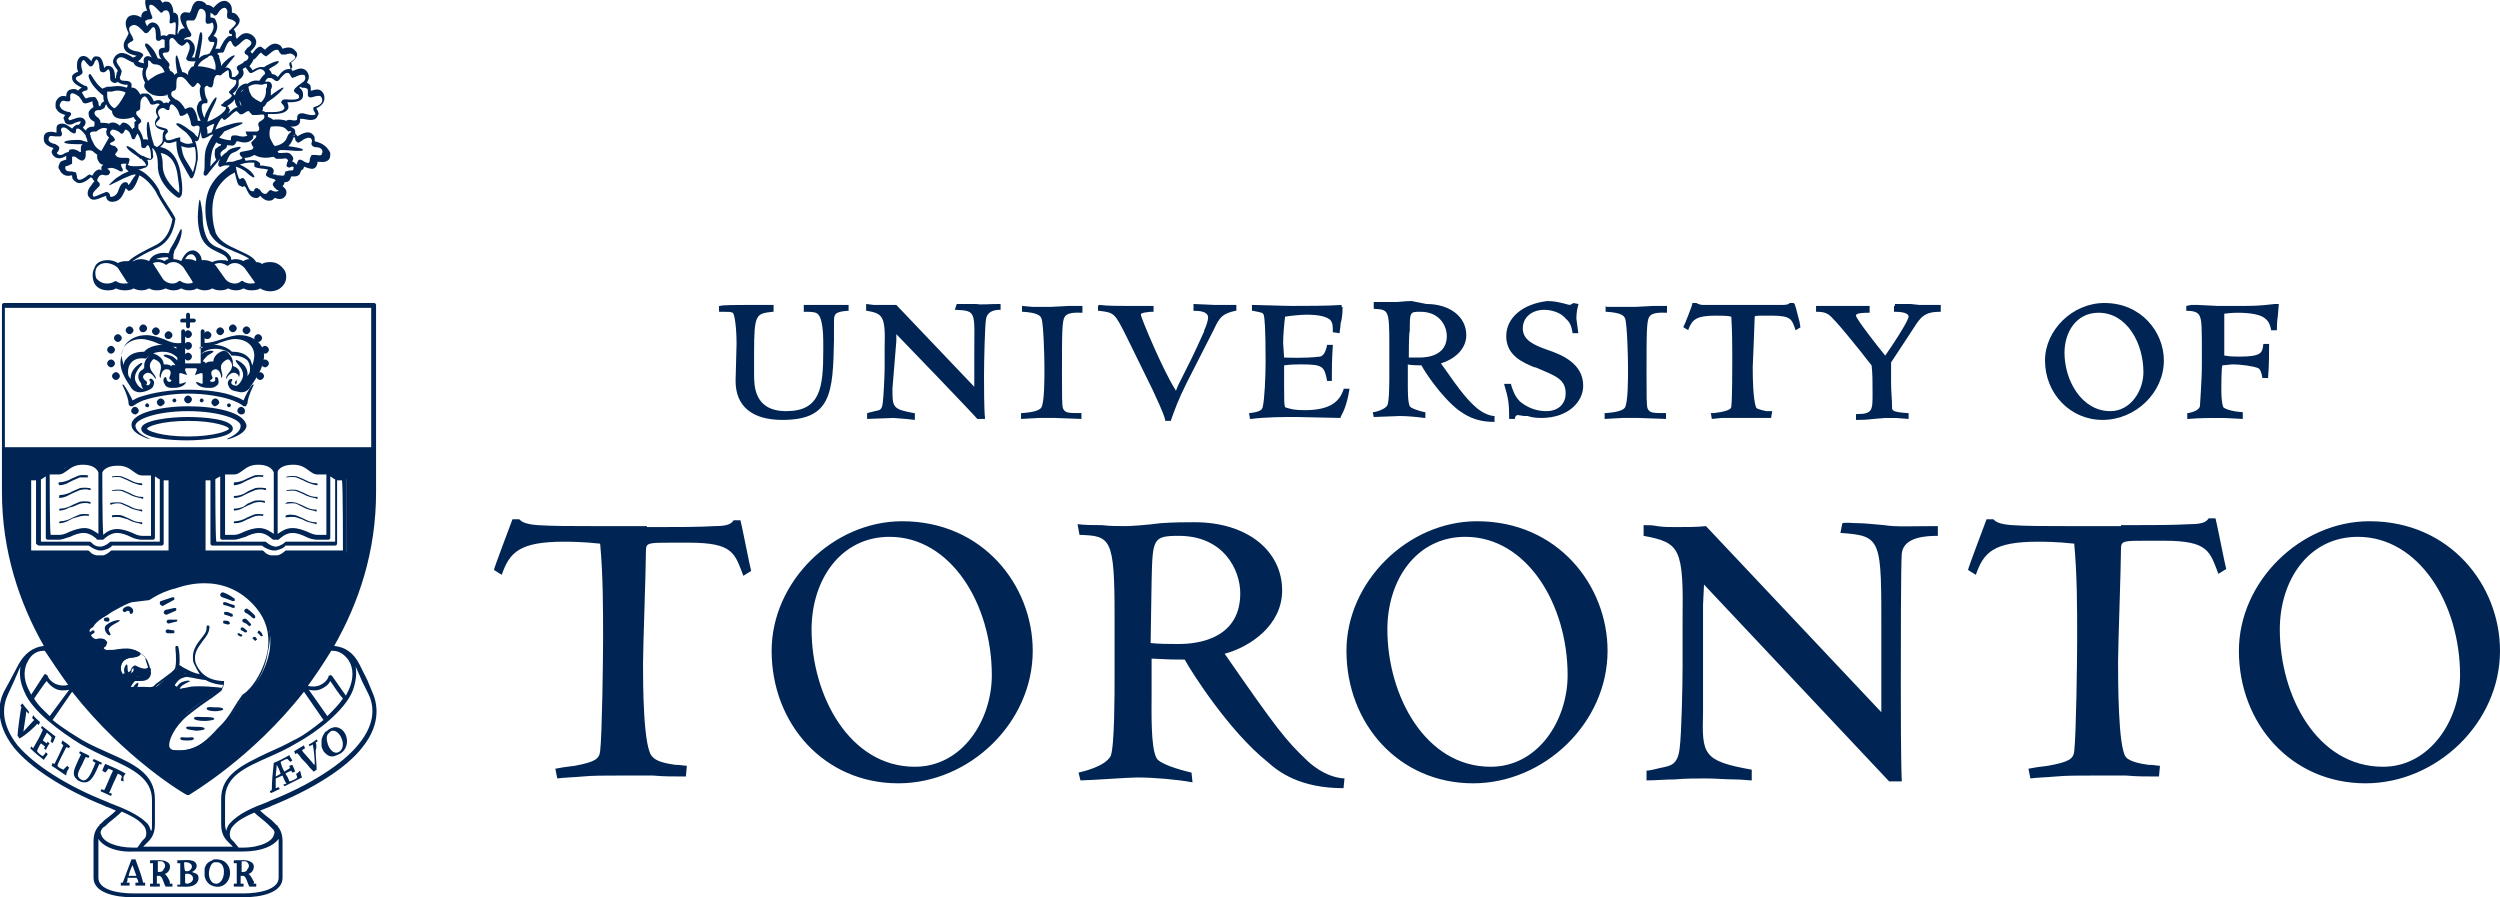 <?xml version="1.0" encoding="UTF-8"?>
<!-- Generator: Adobe Illustrator 25.2.1, SVG Export Plug-In . SVG Version: 6.00 Build 0)  -->
<svg xmlns="http://www.w3.org/2000/svg" xmlns:xlink="http://www.w3.org/1999/xlink" version="1.1" id="Layer_1" x="0px" y="0px" width="256.6px" height="92.1px" viewBox="0 0 256.6 92.1" style="enable-background:new 0 0 256.6 92.1;" xml:space="preserve">
<style type="text/css">
	.st0{fill:#002554;}
	.st1{fill-rule:evenodd;clip-rule:evenodd;fill:#002554;}
</style>
<g>
	<path id="Shield__x0026__Scroll_7_" class="st0" d="M38.2,71l-0.5-1.2l-0.8-1.6c-0.6-1.2-1.5-1.8-2.6-1.9c2.5-4.4,4.3-9.6,4.3-15.8   V31.3c0-0.1-0.1-0.2-0.2-0.2h-19h0h-19c-0.1,0-0.2,0.1-0.2,0.2v19.2c0,6.1,1.8,11.4,4.3,15.8c-1.1,0.1-2,0.8-2.6,1.9L1,69.9L0.4,71   c-0.5,1-1,3.1,1,5.7c1.7,2.1,5.1,4.3,9.3,6l0.2,0.1c0.4,0.1,0.7,0.3,1,0.4c-0.3,0.3-0.8,0.7-1.2,1l-0.3,0.3   c-0.1,0.1-0.2,0.1-0.2,0.2c0,0,0,0,0,0c0,0,0,0.1-0.1,0.1c-0.3,0.4-0.5,0.8-0.5,1.6v3.7c0,1.5,2.1,2,4.1,2h11.2c2,0,4.1-0.5,4.1-2   v-3.7c0-0.8-0.2-1.2-0.5-1.6c0,0,0-0.1-0.1-0.1c0,0,0,0,0,0c-0.1-0.1-0.1-0.1-0.2-0.2l-0.3-0.3c-0.4-0.3-0.9-0.7-1.2-1   c0.3-0.1,0.7-0.3,1-0.4l0.2-0.1c4.2-1.7,7.7-3.9,9.3-6C39.2,74.2,38.7,72.1,38.2,71z M0.5,46.3h37.6c0,2.5,0,4.2,0,4.2   c0,19-17.6,29.8-18.8,30.5C18.2,80.4,0.5,69.6,0.5,50.6V46.3z M35.8,67.8c0.5,0.8,0.5,1.9,0,3c-0.1,0.2-0.2,0.4-0.3,0.6l-1.4-2   c-0.1-0.1-0.1-0.1-0.2-0.1c-0.1,0-0.2,0.1-0.2,0.2c-0.1,0.3-0.4,0.6-0.8,0.8c-0.4,0.2-0.9,0.2-1.3,0.1c0.8-1.1,1.6-2.3,2.4-3.6   c0.1,0,0.1,0,0.2,0c0,0,0,0,0,0C34.8,66.8,35.4,67.2,35.8,67.8z M23.7,86.7l0.2,0.2h-9.2l0.2-0.2c0.5-0.5,1-0.9,1-2.1V82   c0-2.6-2.2-3.6-4.7-4.7c-0.9-0.4-1.8-0.8-2.7-1.3c-0.8-0.5-2-1.2-3.1-2.1l2-2.9c5.4,6.9,11.7,10.6,11.8,10.6c0.1,0,0.2,0,0.2,0   c0.1-0.1,6.4-3.7,11.8-10.6l2,2.9c-1.1,0.9-2.2,1.7-3.1,2.1c-0.9,0.5-1.8,0.9-2.7,1.3c-2.5,1.2-4.7,2.2-4.7,4.7v2.6   C22.7,85.8,23.2,86.2,23.7,86.7z M5.1,73.5c-0.6-0.6-1.2-1.1-1.6-1.8c0.3-0.4,1-1.5,1.3-1.8c0.2,0.3,0.5,0.6,0.9,0.8   c0.4,0.2,0.9,0.2,1.4,0.1L5.1,73.5z M31.7,70.8c0.4,0.1,0.9,0.1,1.3-0.1c0.4-0.2,0.7-0.4,0.9-0.8c0.2,0.3,1,1.5,1.3,1.8   c-0.4,0.6-1,1.2-1.6,1.8L31.7,70.8z M0.5,31.6c0.4,0,37.2,0,37.6,0c0,0.3,0,8.8,0,14.3H0.5C0.5,40.4,0.5,31.9,0.5,31.6z M2.9,67.8   c0.3-0.6,0.9-1,1.5-1c0,0,0,0,0,0c0.1,0,0.1,0,0.2,0C5.4,68,6.2,69.2,7,70.3c-0.4,0.1-0.8,0.1-1.3-0.1c-0.4-0.2-0.7-0.5-0.8-0.8   c0-0.1-0.1-0.1-0.2-0.2c-0.1,0-0.2,0-0.2,0.1l-1.3,2c-0.1-0.2-0.2-0.4-0.3-0.6C2.4,69.7,2.4,68.6,2.9,67.8z M11.2,82.4L11,82.3   c-4.1-1.6-7.5-3.8-9.2-5.8c-1.8-2.3-1.5-4.1-1-5.2L1.4,70l0.7-1.6c0,0,0,0,0,0C2,69.1,2,69.9,2.5,71c0.8,2,3.7,4.1,5.8,5.4   c0.9,0.5,1.9,1,2.8,1.4c2.5,1.1,4.5,2.1,4.5,4.3v2.6c0,0.3,0,0.5-0.1,0.6c-0.1-0.3-0.2-0.6-0.4-0.8C14.2,83.6,12.8,83,11.2,82.4z    M10.4,85.2C10.4,85.2,10.4,85.2,10.4,85.2C10.5,85.1,10.5,85.1,10.4,85.2c0.1-0.2,0.2-0.3,0.4-0.4l0.3-0.3c0.5-0.4,1-0.8,1.4-1.2   c0.9,0.4,1.7,0.8,2.2,1.4c0.4,0.4,0.4,1.2,0.1,1.4l0,0c-0.1,0.1-0.1,0.1-0.2,0.2L14.1,87h-0.4c-1.8,0-3.1-0.6-3.3-1.3   C10.3,85.5,10.3,85.4,10.4,85.2z M28.6,86.1c0,0.1,0,0.2,0,0.3v3.7c0,1.2-2,1.6-3.6,1.6H13.7c-1.7,0-3.6-0.4-3.6-1.6v-3.7   c0-0.1,0-0.2,0-0.3c0.4,0.7,1.7,1.4,3.6,1.3h11.2l0,0C26.9,87.4,28.1,86.8,28.6,86.1z M27.5,84.6l0.3,0.3c0.1,0.1,0.2,0.2,0.3,0.3   c0,0,0,0,0,0c0,0,0,0,0,0c0.1,0.2,0.1,0.3,0,0.5C28,86.3,26.8,87,24.9,87c0,0,0,0,0,0l0,0h-0.4L24,86.4c-0.1-0.1-0.1-0.1-0.2-0.2   c0,0,0,0,0,0c-0.3-0.2-0.3-1,0.1-1.4c0.5-0.6,1.3-1,2.2-1.4C26.5,83.8,27.1,84.2,27.5,84.6z M36.8,76.4c-1.6,2-5,4.2-9.1,5.8   l-0.2,0.1c-1.6,0.6-3,1.2-3.9,2.2c-0.2,0.2-0.3,0.5-0.4,0.8c0-0.2-0.1-0.4-0.1-0.6V82c0-2.3,2-3.2,4.5-4.3c0.9-0.4,1.8-0.8,2.8-1.4   c2.2-1.2,5-3.4,5.8-5.4c0.4-1.1,0.4-1.9,0.3-2.5c0,0,0,0,0,0l0.7,1.6l0.6,1.2C38.4,72.4,38.6,74.2,36.8,76.4z"></path>
	<path id="Text_8_" class="st1" d="M7.1,76.8c0-0.1,0.1-0.2,0.1-0.2C7,76.4,6.7,76.2,6.4,76c0,0.1-0.1,0.2-0.1,0.3   c0.1,0.1,0.1,0.1,0.2,0.2c-0.3,0.7-0.6,1.3-0.9,1.9c-0.1,0-0.2-0.1-0.2-0.1c0,0.1-0.1,0.2-0.1,0.3c0.5,0.3,1,0.7,1.5,1   C6.8,79.2,7,79,7.1,78.8c0,0,0,0,0,0c-0.1-0.1-0.1-0.1-0.2-0.2c-0.1,0.1-0.3,0.3-0.4,0.4c-0.2-0.1-0.5-0.2-0.6-0.4   c0-0.2,0.7-1.5,0.9-1.9C6.9,76.7,7.1,76.8,7.1,76.8L7.1,76.8z M4.7,77c0.1-0.2,0.2-0.5,0.4-0.7c-0.1,0-0.1-0.1-0.2-0.2   c0,0.1-0.1,0.1-0.1,0.2c0,0-0.3-0.2-0.4-0.3c0.1-0.3,0.3-0.5,0.4-0.8c0.1,0.1,0.4,0.3,0.5,0.5c0,0.1-0.1,0.3-0.1,0.4   c0,0.1,0.2,0.1,0.2,0.2c0.1-0.2,0.2-0.5,0.3-0.7c-0.5-0.4-0.9-0.7-1.4-1.1c0,0.1-0.1,0.2-0.1,0.2c0.1,0.1,0.1,0.1,0.2,0.2   c-0.3,0.7-0.6,1.2-1,1.9c-0.1-0.1-0.1-0.1-0.2-0.2c0,0.1-0.1,0.2-0.1,0.2C3.6,77.3,4,77.6,4.5,78c0.1-0.2,0.3-0.4,0.4-0.6   c0,0,0,0,0,0c-0.1-0.1-0.1-0.1-0.2-0.2c0,0.1-0.3,0.4-0.3,0.4c-0.1,0-0.5-0.3-0.6-0.5c0-0.1,0.3-0.7,0.4-0.8   c0.1,0.1,0.3,0.2,0.4,0.3c0,0.1,0,0.2-0.1,0.2C4.6,76.9,4.7,76.9,4.7,77L4.7,77z M12.9,79.4c-0.7-0.4-1.4-0.7-2.1-1   c-0.1,0.2-0.2,0.4-0.3,0.7c0.1,0.1,0.2,0.1,0.3,0.2c0.1-0.1,0.2-0.2,0.3-0.4c0.1,0,0.3,0.1,0.5,0.2c-0.3,0.6-0.6,1.4-0.9,2   c-0.1,0-0.2-0.1-0.3-0.1c0,0.1-0.1,0.2-0.1,0.2c0.4,0.2,0.7,0.3,1.1,0.5c0-0.1,0.1-0.2,0.1-0.2c-0.1-0.1-0.2-0.1-0.3-0.1   c0.3-0.7,0.6-1.4,0.9-2c0.2,0.1,0.4,0.2,0.4,0.3c0,0.1-0.1,0.3-0.1,0.4c0,0,0.2,0.1,0.3,0.1C12.6,79.8,12.7,79.6,12.9,79.4   L12.9,79.4z M10.5,78.3c-0.3-0.1-0.6-0.3-0.9-0.4c0,0.1-0.1,0.2-0.1,0.2c0.1,0.1,0.2,0.1,0.3,0.2c-0.3,0.7-0.8,2.2-1.5,1.7   c-0.5-0.3-0.3-0.7,0-1.3c0.2-0.3,0.3-0.7,0.5-1c0.1,0,0.2,0.1,0.3,0.1c0-0.1,0.1-0.2,0.1-0.2c-0.3-0.2-0.6-0.3-1-0.5   c0,0.1-0.1,0.2-0.1,0.2c0.1,0,0.1,0.1,0.2,0.1C8.3,77.6,8,78,8,78.1c-0.3,0.7-0.6,1.2-0.3,1.7c0.1,0.1,0.2,0.2,0.3,0.3   c0.2,0.1,0.4,0.2,0.6,0.2c0.8,0.1,1.2-1,1.6-1.9c0.1,0,0.1,0.1,0.2,0.1C10.4,78.4,10.4,78.3,10.5,78.3L10.5,78.3z M3.8,74.3   c0.1,0,0.1,0.1,0.2,0.1c0-0.1,0.1-0.2,0.1-0.3c-0.2-0.2-0.5-0.4-0.7-0.7c0,0.1-0.1,0.2-0.1,0.3c0.1,0.1,0.2,0.2,0.2,0.2   c-0.2,0.2-1.1,1.2-1.1,1.2c0,0,0,0,0,0c0-0.1,0.3-1.9,0.3-2.1c0.1,0.1,0.2,0.2,0.2,0.3c0-0.1,0.1-0.2,0.1-0.2   c-0.2-0.3-0.5-0.6-0.7-0.9c-0.1,0.1-0.1,0.1-0.2,0.2c0,0.1,0.1,0.1,0.1,0.2c-0.1,0.2-0.4,2.6-0.4,2.9c0.1,0.1,0.1,0.2,0.2,0.3   C2.6,75.5,3.7,74.5,3.8,74.3L3.8,74.3z M28.3,79.7C28.3,79.7,28.3,79.7,28.3,79.7c0-0.4,0.1-0.8,0.1-1.2c0,0,0,0,0,0   c0.2,0.3,0.3,0.6,0.4,0.9C28.7,79.5,28.5,79.6,28.3,79.7L28.3,79.7z M30.4,79.4c0,0.1,0.1,0.3,0.1,0.4c0,0.1-0.6,0.4-0.8,0.4   c-0.1-0.3-0.2-0.5-0.4-0.8c0.1-0.1,0.6-0.3,0.6-0.3c0,0.1,0.1,0.1,0.1,0.2c0.1,0,0.2-0.1,0.3-0.1c-0.1-0.3-0.2-0.5-0.3-0.7   c-0.1,0-0.2,0.1-0.3,0.1c0,0.1,0,0.2,0.1,0.2c-0.1,0.1-0.5,0.3-0.6,0.4c-0.2-0.3-0.3-0.6-0.4-1c0.2-0.1,0.5-0.3,0.7-0.3   c0.1,0.1,0.2,0.2,0.3,0.3c0.1-0.1,0.2-0.1,0.2-0.1c0-0.1-0.3-0.5-0.3-0.6c-0.5,0.3-1.1,0.6-1.6,0.8c-0.1,0.9-0.2,1.9-0.2,2.8   c-0.1,0-0.1,0.1-0.2,0.1c0,0.1,0.1,0.2,0.1,0.2c0.3-0.1,0.6-0.3,0.9-0.4c0-0.1-0.1-0.2-0.1-0.2c-0.1,0-0.2,0.1-0.3,0.1   c0-0.3,0-0.7,0-1c0.2-0.1,0.5-0.2,0.7-0.3c0.1,0.2,0.2,0.6,0.4,0.8c-0.1,0.1-0.2,0.1-0.3,0.1c0,0.1,0.1,0.2,0.1,0.2   c0.6-0.3,1.2-0.6,1.8-0.9c-0.1-0.2-0.1-0.4-0.2-0.7C30.6,79.3,30.5,79.4,30.4,79.4L30.4,79.4z M32.4,76.2c0.1,0,0.1-0.1,0.2-0.1   c0-0.1-0.1-0.2-0.1-0.2c-0.3,0.2-0.5,0.4-0.8,0.5c0,0.1,0.1,0.2,0.1,0.2c0.1-0.1,0.2-0.1,0.3-0.2c0.1,0.4,0.2,1.5,0.2,1.8   c0,0.1,0,0.2,0,0.3c0,0,0,0,0,0c-0.1,0-0.3-0.3-0.3-0.3l-0.7-0.8c-0.1-0.1-0.2-0.2-0.3-0.4c0.1-0.1,0.2-0.1,0.3-0.2   c0-0.1-0.1-0.2-0.1-0.3c-0.3,0.2-0.7,0.4-1,0.6c0,0.1,0.1,0.2,0.1,0.3c0.1,0,0.1-0.1,0.2-0.1c0.1,0.1,0.3,0.3,0.4,0.5   c0.3,0.3,0.6,0.6,0.9,1c0.1,0.1,0.3,0.3,0.4,0.4c0.1-0.1,0.2-0.1,0.3-0.2c0-0.6-0.1-1.3-0.1-2C32.5,76.8,32.5,76.4,32.4,76.2   L32.4,76.2z M24.8,89.5c0-0.4,0-0.7,0-1.1c0.1,0,0.3,0,0.4,0c0.3,0.1,0.5,0.5,0.2,0.8C25.3,89.5,25.1,89.5,24.8,89.5L24.8,89.5z    M26,90.4c-0.1-0.2-0.3-0.6-0.5-0.7c0,0,0,0,0,0c0.5-0.1,0.8-0.9,0.3-1.2c-0.4-0.3-1.1-0.2-1.8-0.2c0,0.1,0,0.2,0,0.3v0   c0.1,0,0.2,0,0.3,0v2.1c-0.1,0-0.2,0-0.3,0c0,0.1,0,0.2,0,0.3v0h1c0-0.1,0-0.2,0-0.3c-0.1,0-0.2,0-0.3,0c0-0.3,0-0.5,0-0.8   c0.1,0,0.2,0,0.3,0c0.3,0.1,0.4,0.8,0.6,1.1c0,0,0.6,0,0.7,0l0-0.3c-0.1,0-0.2,0-0.3,0C26.1,90.6,26.1,90.5,26,90.4L26,90.4z    M19.8,90.3c-0.1,0.2-0.2,0.3-0.5,0.4c-0.1,0-0.3,0-0.3-0.1c0,0,0-0.2,0-0.2c0-0.1,0-0.7,0-0.7C19.4,89.6,19.9,89.8,19.8,90.3   L19.8,90.3z M18.9,88.5c0.3,0,0.5,0,0.7,0.2c0.1,0.1,0.1,0.2,0.1,0.3c-0.1,0.3-0.3,0.5-0.7,0.4C18.9,89.1,18.9,88.8,18.9,88.5   L18.9,88.5z M19.7,89.5L19.7,89.5L19.7,89.5c0.5-0.2,0.7-0.8,0.2-1.1c-0.4-0.2-1.1-0.1-1.7-0.1v0.3c0.1,0,0.2,0,0.3,0v2.2   c-0.1,0-0.2,0-0.3,0c0,0.1,0,0.2,0,0.2c0.6,0,1.4,0.1,1.8-0.2c0.3-0.2,0.5-0.6,0.3-1C20.1,89.6,19.9,89.6,19.7,89.5L19.7,89.5z    M16.2,89.5c0-0.4,0-0.7,0-1.1c0.1,0,0.3,0,0.4,0c0.3,0.1,0.5,0.5,0.2,0.8C16.7,89.5,16.5,89.5,16.2,89.5L16.2,89.5z M17.4,90.4   c-0.1-0.2-0.3-0.6-0.5-0.7c0,0,0,0,0,0c0.5-0.1,0.8-0.9,0.3-1.2c-0.4-0.3-1.1-0.2-1.8-0.2c0,0.1,0,0.2,0,0.3v0c0.1,0,0.2,0,0.3,0   v2.1c-0.1,0-0.2,0-0.3,0c0,0.1,0,0.2,0,0.3v0h1c0-0.1,0-0.2,0-0.3c-0.1,0-0.2,0-0.3,0c0-0.3,0-0.5,0-0.8c0.1,0,0.2,0,0.3,0   c0.3,0.1,0.4,0.8,0.6,1.1c0,0,0.6,0,0.7,0l0-0.3c-0.1,0-0.2,0-0.3,0C17.5,90.6,17.4,90.5,17.4,90.4L17.4,90.4z M13.2,89.9   c0.1-0.4,0.2-0.7,0.4-1.1c0,0,0,0,0,0l0.4,1.1H13.2L13.2,89.9z M13.9,88.2c-0.1,0-0.3,0-0.4,0c-0.3,0.8-0.6,1.6-0.9,2.4   c-0.1,0-0.2,0-0.2,0v0.3h0.9v-0.3c-0.1,0-0.2,0-0.3,0c0.1-0.2,0.1-0.3,0.1-0.5c0.3,0,0.6,0,0.9,0c0.1,0.1,0.2,0.3,0.2,0.5   c-0.1,0-0.2,0-0.3,0v0.3h1v-0.3c-0.1,0-0.2,0-0.2,0C14.5,89.8,14.2,89,13.9,88.2L13.9,88.2z M34.9,77.1c-0.6,0.5-1.2-0.3-1.3-0.9   c-0.1-0.3-0.1-0.7,0.1-0.9c0.1-0.1,0.1-0.1,0.2-0.2C34,75,34.1,75,34.2,75C34.9,75,35.6,76.5,34.9,77.1L34.9,77.1z M35.1,74.9   c-0.4-0.3-0.8-0.4-1.4,0c-0.1,0.1-0.2,0.2-0.3,0.2c-0.2,0.3-0.4,0.6-0.4,1c0,0.1,0,0.3,0,0.4c0,0.2,0.1,0.4,0.2,0.6   c0.4,0.5,0.8,0.7,1.4,0.4C35.8,77.1,35.9,75.6,35.1,74.9L35.1,74.9z M22.3,90.7c-0.7,0.1-1-0.8-0.8-1.5c0.1-0.3,0.2-0.6,0.5-0.7   c0.1,0,0.1,0,0.2,0c0.2,0,0.3,0,0.4,0.1C23.2,88.9,23.1,90.5,22.3,90.7L22.3,90.7z M22.1,88.2c-0.1,0-0.2,0-0.3,0.1   c-0.3,0.1-0.6,0.3-0.7,0.6c-0.1,0.1-0.1,0.3-0.1,0.4c0,0.2,0,0.4,0,0.6c0.1,0.6,0.5,1,1.1,1.1c1.1,0.2,1.8-1,1.4-2   C23.2,88.4,22.8,88.2,22.1,88.2L22.1,88.2z"></path>
	<path class="st0" d="M0.4,46.1l37.9,0c0,2.5,0,4.2,0,4.2c0,19-17.8,30.2-19,30.9c-1.2-0.7-19-11.6-19-30.6L0.4,46.1z M26.5,62.3   c-3.5-4.2-8.4-2.1-8.5-2.1c-0.9,0.2-1.7,0.6-2.3,0.9l-0.5,0.2c0,0-0.6,0.1-0.6,0.1l-1,0.1c-0.5,0.1-1.3,0.5-2.1,1l-0.6,0.3   c-1.1,0.6-1.3,1-1.4,1.2c-0.2,0.1-0.4,0.3-0.4,0.5c0,0,0,0.1,0,0.1c0,0.2,0.1,0.3,0.2,0.5c0.2,0.6,0.7,0.5,0.8,0.5c0,0,0.2,0,0.2,0   c0.3-0.1,0.5,0,0.7,0.3l0,0.1c0,0.1-0.2,0.3-0.3,0.3c-0.1,0-0.1,0.1-0.1,0.1c0.1,0.5,0.9,0.3,1.2,0.3l0.1,0l0.3,0   c0.4-0.1,1.2-0.1,1.5,0c0.2,0,0.5,0.2,0.7,0.3c0,0.1-0.1,0.3-0.1,0.3l-0.3,0.1c-0.5,0.1-1.2,0.1-1.5,0.7c-0.2,0.6-0.1,1.1,0,1.2   l0.2,0.2c0.1,0.1,0.4-0.2,0.6-0.3c0.5-0.3,0.4-0.4,0.4-0.5c0-0.2,0.1-0.3,0.2-0.3c0,0,0.1,0.1,0.1,0.1c0.3,0.1,1.1,0.3,1.5,0.1   c0,0.1-0.2,0.6-0.4,0.7c-0.2,0.1-0.5,0.1-0.7,0.1c-0.2,0-0.4,0-0.5,0.1c-0.2,0.1-0.5,0.6-0.5,0.7c0,0.1,0,0.1,0,0.2l0,0.1   c0,0,0.1,0.1,0.1,0.1l1.4,0l0.2,0c0.4,0,0.9,0,1.2-0.3l0.2-0.2l0.7-0.6l0.7-0.6l0.3-0.3c0.1-0.1,0.1-0.2,0.2-0.3   c0.3,0.2,1,0.5,1.3,0.7c-0.1,0-0.5,0-0.9,0.2c-0.4,0.2-0.6,0.4-1,0.8c0,0,0,0.1,0,0.1c0,0,0,0,0,0.1c0.1,0.2,0.7,0.5,0.9,0.6   c0.2,0,0.4,0,0.7-0.1l0.4-0.1c0.1,0,1.9-0.1,3.1,0L22,71.2c-0.6,0.4-1.6,1-2.7,1.9c-1.1,0.9-2,2.2-2,3c0,0.1-0.1,0.3-0.1,0.4   c0.1,0.2,0.2,0.5,0.7,0.5c2.3,0.2,3.6-1.2,4.7-2.3l0.3-0.3c0.8-0.8,1.3-1.8,1.7-2.4c0.2-0.3,0.3-0.5,0.4-0.6   c1.1-0.7,2.4-2.7,2.7-4.8C27.9,65,27.5,63.5,26.5,62.3z M35.3,49h-0.8l-0.8-0.5h0c0,0-0.1,0-0.1,0h-1.1c-0.2,0-0.4-0.1-0.6-0.3   c-0.4-0.3-0.9-0.6-1.8-0.6c-1,0-1.5,0.4-1.8,0.7c-0.2-0.3-0.8-0.7-1.8-0.7c-0.9,0-1.4,0.4-1.8,0.6c-0.2,0.2-0.4,0.3-0.6,0.3H23   c-0.1,0-0.1,0-0.1,0.1L22,49h-0.8c-0.1,0-0.2,0.1-0.2,0.2v7.4c0,0.1,0.1,0.2,0.2,0.2c0,0,5.6,0,5.8,0c0.1,0.1,0.4,0.4,0.9,0.4   c0.2,0,0.6,0,0.8,0c0.5-0.1,0.7-0.3,0.9-0.4c0.2,0,5.8,0,5.8,0c0.1,0,0.2-0.1,0.2-0.2v-7.4C35.5,49.1,35.4,49,35.3,49z M17.3,48.9   h-0.8l-0.8-0.5c0,0-0.1-0.1-0.1-0.1h-1.1c-0.2,0-0.4-0.1-0.6-0.3c-0.4-0.3-0.9-0.6-1.8-0.6c-1,0-1.5,0.4-1.8,0.7   c-0.2-0.3-0.8-0.7-1.8-0.7c-0.9,0-1.4,0.4-1.8,0.6c-0.2,0.2-0.4,0.3-0.6,0.3H5c-0.1,0-0.1,0-0.2,0.1l-0.8,0.5H3.2   C3.1,48.9,3,49,3,49.1v7.4c0,0.1,0.1,0.2,0.2,0.2c0,0,5.6,0,5.7,0c0.1,0.1,0.4,0.4,0.9,0.4c0.2,0,0.6,0,0.8,0   c0.5-0.1,0.7-0.3,0.9-0.4c0.2,0,5.8,0,5.8,0c0.1,0,0.2-0.1,0.2-0.2v-7.4C17.5,49,17.4,48.9,17.3,48.9z"></path>
	<g id="Beaver_8_">
		<g>
			<path class="st0" d="M26.6,62.2c-3.5-4.3-8.6-2.1-8.6-2.1c-1,0.2-1.8,0.6-2.3,0.9l-0.5,0.2l-0.6,0.1l-1.1,0.1     c-0.6,0.1-1.3,0.5-2.2,1l-0.6,0.4c-1.1,0.6-1.3,1-1.4,1.2c-0.2,0.1-0.4,0.3-0.4,0.5c0,0,0,0.1,0,0.1c0,0.2,0.1,0.4,0.2,0.5     c0.2,0.6,0.8,0.7,0.8,0.7c0,0,0.2,0,0.2,0c0.3-0.1,0.5-0.1,0.6,0.2l0,0.1c-0.1,0.1-0.3,0.2-0.4,0.3c-0.1,0-0.1,0.1-0.1,0.2     c0.2,0.5,0.9,0.4,1.2,0.4l0.1,0l0.3-0.1c0.4-0.1,1.2-0.2,1.5-0.1c0.2,0.1,0.5,0.2,0.8,0.3c-0.1,0.1-0.1,0.2-0.2,0.2l-0.3,0.1     c-0.5,0.1-1.2,0.2-1.4,0.8c-0.2,0.6-0.1,1.1,0,1.2l0.2,0.3c0.1,0.1,0.4-0.1,0.6-0.2c0.5-0.3,0.5-0.5,0.5-0.6     c0-0.2,0.1-0.3,0.2-0.3c0,0,0.1,0,0.1,0c0.3,0.1,0.9,0.4,1.3,0.2c0,0.2-0.1,0.4-0.4,0.5c-0.2,0.1-0.5,0.1-0.7,0.1     c-0.2,0-0.4,0-0.5,0.1c-0.2,0.2-0.6,0.8-0.6,0.9c0,0,0,0.1,0,0.2l0,0.1c0,0,0.1,0.1,0.1,0.1l1.5,0l0.2,0c0.4,0,1,0,1.2-0.2     l0.2-0.2l0.8-0.6l0.8-0.6l0.3-0.3c0.1-0.1,0.1-0.2,0.2-0.3c0.3,0.2,0.6,0.4,0.9,0.5c-0.1,0-0.4,0-0.7,0.2c-0.4,0.2-0.8,0.5-1,1     c0,0,0,0.1,0,0.1c0,0,0,0.1,0,0.1c0.1,0.2,0.7,0.5,0.9,0.6c0.2,0,0.4,0,0.7-0.1l0.4-0.1c0.1,0,1.7,0,2.9,0l-0.7,0.5     c-0.6,0.4-1.6,1.1-2.7,2c-1.1,0.9-2,2.3-2,3.2c0,0.1,0,0.2,0,0.3c0.1,0.2,0.2,0.5,0.7,0.6c2.3,0.2,3.7-1.2,4.8-2.4l0.3-0.3     c0.8-0.8,1.3-1.8,1.7-2.4c0.2-0.3,0.3-0.6,0.4-0.6c1.1-0.8,2.4-2.7,2.7-4.9C28,64.9,27.6,63.4,26.6,62.2z M15.2,68.5     c-0.3,0.3-0.9,0-1.1-0.1l-0.2-0.1c-0.2,0-0.4,0.2-0.5,0.5c0,0.1-0.1,0.1-0.2,0.2c0,0-0.1-0.1-0.1-0.3c0-0.2,0-0.5-0.1-0.5     c-0.1,0-0.4,0.5-0.2,0.9c-0.1,0-0.2,0.1-0.2,0.1c0-0.1-0.2-0.3-0.2-0.6c0-0.2,0-0.3,0.1-0.5c0.2-0.5,0.8-0.6,1.2-0.6l0.4-0.1     c0.2-0.1,0.3-0.2,0.4-0.3c0.2,0.1,0.3,0.3,0.4,0.3C14.9,67.7,15.1,68.2,15.2,68.5C15.2,68.5,15.2,68.5,15.2,68.5z M19.5,70.5     c0,0-0.5,0.1-0.5,0.1c-0.2,0-0.4,0.1-0.5,0.1c0,0,0,0-0.1,0c0.1-0.1,0.2-0.3,0.4-0.4c0.3-0.2,0.8-0.4,0.7-0.4     c-0.2-0.1-0.5,0-0.8,0.1c-0.3,0.1-0.5,0.4-0.6,0.6c-0.1-0.1-0.2-0.1-0.2-0.2c0.2-0.4,0.5-0.7,0.8-0.8c0.5-0.2,0.6-0.1,0.6-0.1     c0.2,0,1.5,0.3,1.8,0.3c0,0,0,0,0,0c0.1,0,0.1,0.1,0.2,0.1c0.6,0.3,1.3,0.4,1.6,0.4c0,0.1-0.1,0.2-0.1,0.4     C22.1,70.4,19.7,70.4,19.5,70.5z M27.5,66.6c-0.3,2-1.5,4-2.6,4.7c-0.1,0.1-0.2,0.3-0.5,0.7c-0.4,0.6-0.9,1.6-1.7,2.4l-0.3,0.3     c-1.1,1.2-2.4,2.6-4.5,2.3c-0.2,0-0.4-0.1-0.5-0.3c-0.2-0.6,0.5-2.1,1.8-3.2c1.1-0.9,2-1.5,2.6-1.9l0.8-0.6     c0.1-0.1,0.1-0.1,0.2-0.2c0,0,0,0,0-0.1c0.2-0.3,0.2-0.7,0.2-0.7c0,0,0-0.1,0-0.1c0,0-0.1,0-0.1,0c0,0-0.9,0-1.6-0.4     c-0.5-0.3-0.9-0.7-1.2-1.4c-0.3-1,0.2-1.6,0.7-2.3c0.4-0.5,0.7-0.9,0.7-1.5c0-0.1-0.1-0.1-0.2-0.1c-0.1,0-0.1,0.1-0.1,0.2     c0,0,0,0,0,0c0,0,0,0.1,0,0.1c0,0.4-0.3,0.7-0.6,1.1c-0.4,0.5-0.8,1.1-0.8,1.8c0,0.2,0,0.5,0.1,0.7c0.2,0.4,0.4,0.8,0.6,1.1     c-0.5-0.1-1.4-0.4-2-0.9c0,0-0.1,0-0.1,0c0.1-0.6,0-1.6-0.1-1.9c0-0.1-0.1-0.1-0.2-0.1c-0.1,0-0.1,0.1-0.1,0.2     c0.1,0.9,0.1,2-0.1,2.2c0,0-0.3,0.3-0.3,0.3l-0.8,0.6l-0.8,0.6l-0.2,0.2c-0.2,0.2-0.7,0.1-1,0.1l-0.2,0c0,0-0.2,0-0.5,0     c0.1-0.2,0.1-0.3,0.1-0.4c-0.1-0.1-0.4,0.2-0.5,0.4c-0.1,0-0.2,0-0.3,0c0.2-0.3,0.4-0.6,0.5-0.6l0.3,0c0.3,0,0.6,0,0.8-0.1     c0.5-0.2,0.5-0.7,0.5-0.8c0-0.2-0.3-1.2-0.5-1.4c-0.2-0.3-1-0.9-1.6-1c-0.4-0.1-1.2,0-1.7,0.1l-0.3,0c0,0-0.1,0-0.1,0     c-0.2,0-0.6,0.1-0.8-0.1c0.1-0.1,0.3-0.2,0.4-0.3l0-0.3c-0.2-0.6-0.8-0.5-1-0.4l-0.1,0c0,0-0.3,0-0.5-0.4l0.3-0.2     c0.1,0,0.1-0.1,0.1-0.2c0-0.1-0.1-0.1-0.2-0.1l-0.3,0.2c0-0.1,0-0.1,0-0.2c0-0.1,0.1-0.2,0.3-0.3c0,0,0.1-0.1,0.1-0.1     c0,0,0.2-0.5,1.3-1.1l0.6-0.4c0.9-0.5,1.6-0.9,2.1-1l1.7-0.2l0.5-0.3c0.5-0.3,1.3-0.7,2.2-0.9c0.1,0,4.9-2.1,8.3,2     C27.3,63.6,27.7,65,27.5,66.6z"></path>
			<path class="st0" d="M13.4,62.3c-0.2-0.1-0.3-0.1-0.5,0c-0.3,0.1-0.4,0.4-0.2,0.5c0.2,0.1,0.3-0.1,0.3-0.1c0,0,0.1,0,0.2,0     c0.1,0,0.1,0.1,0.1,0.1c0,0,0,0.2,0.1,0.2C13.6,63.1,13.9,62.6,13.4,62.3z"></path>
			<path class="st0" d="M10.8,64.3c-0.2,0.4,0.3,1,0.5,0.9c0.2-0.1-0.3-0.5-0.1-0.7c0.1-0.3,1.1-0.7,1.1-0.8     C12.2,63.5,11,63.9,10.8,64.3z"></path>
			<path class="st0" d="M22.1,72.6c-0.4,0-0.8-0.1-0.9,0.1c0,0.2,0.4,0.3,0.9,0.3c0.3,0,0.9-0.1,0.8-0.2     C22.9,72.6,22.4,72.6,22.1,72.6z"></path>
			<path class="st0" d="M21,73.6c-0.5,0-1-0.1-1.1,0.1c0,0.2,0.5,0.3,1.1,0.3c0.4,0,1-0.1,1-0.2C22,73.6,21.4,73.6,21,73.6z"></path>
			<path class="st0" d="M20.1,74.6c-0.5,0-1-0.1-1,0.1c0,0.2,0.5,0.2,1,0.3c0.4,0,1-0.1,0.9-0.2C21,74.6,20.4,74.6,20.1,74.6z"></path>
			<path class="st0" d="M19.2,75.7c-0.4,0-0.7-0.1-0.7,0.1c0,0.2,0.4,0.2,0.7,0.2c0.3,0,0.7,0,0.7-0.2     C19.9,75.6,19.5,75.7,19.2,75.7z"></path>
			<path class="st0" d="M11,63.8l0.1,0c0.1,0,0.2-0.2,0.1-0.3c0-0.1-0.2-0.2-0.3-0.1l-0.1,0c-0.1,0-0.2,0.2-0.1,0.3     C10.8,63.8,10.9,63.8,11,63.8z"></path>
			<path class="st0" d="M17.9,61.4c0-0.1-0.1-0.1-0.2-0.1l-1.2,0.4c-0.1,0-0.1,0.2-0.1,0.3c0.1,0.1,0.2,0.2,0.3,0.2l1.1-0.6     C17.9,61.6,17.9,61.5,17.9,61.4z"></path>
			<path class="st0" d="M18,62.7c0.1,0,0.1-0.1,0.1-0.2c0-0.1-0.1-0.1-0.2-0.1L17,62.6c-0.1,0-0.2,0.2-0.2,0.3     c0,0.1,0.2,0.2,0.3,0.2L18,62.7z"></path>
			<path class="st0" d="M18,63.6l-0.7,0c-0.1,0-0.2,0.1-0.2,0.2c0,0.1,0.1,0.2,0.2,0.2l0.8-0.2c0.1,0,0.1-0.1,0.1-0.2     C18.1,63.6,18,63.6,18,63.6z"></path>
			<path class="st0" d="M17.8,64.7l-0.6-0.1c-0.1,0-0.2,0.1-0.2,0.2c0,0.1,0.1,0.2,0.2,0.2l0.6,0c0.1,0,0.1-0.1,0.1-0.1     C17.9,64.7,17.9,64.7,17.8,64.7z"></path>
			<path class="st0" d="M22.9,60.8c-0.1,0-0.2,0-0.3,0.2c0,0.1,0,0.2,0.2,0.3c0,0,0.6,0.2,1.1,0.4c0.1,0,0.2,0,0.2-0.1     c0-0.1,0-0.2-0.1-0.2C23.5,61,22.9,60.8,22.9,60.8z"></path>
			<path class="st0" d="M23.1,61.8c-0.1,0-0.2,0-0.2,0.1c0,0.1,0,0.2,0.1,0.2c0,0,0.5,0.1,0.9,0.3c0.1,0,0.2,0,0.2-0.1     c0-0.1,0-0.2-0.1-0.2C23.6,62,23.2,61.8,23.1,61.8z"></path>
			<path class="st0" d="M23.2,62.8c-0.1,0-0.2,0-0.2,0.1c0,0.1,0,0.2,0.1,0.2c0,0,0.4,0.1,0.6,0.2c0.1,0,0.2,0,0.2-0.1     c0-0.1,0-0.2-0.1-0.2C23.4,62.8,23.3,62.8,23.2,62.8z"></path>
			<path class="st0" d="M23.1,63.7c-0.1,0-0.2,0-0.2,0.1c0,0.1,0,0.2,0.1,0.2c0,0,0.3,0.1,0.4,0.1c0.1,0,0.1,0,0.2-0.1     c0-0.1,0-0.1-0.1-0.2C23.4,63.7,23.2,63.7,23.1,63.7z"></path>
			<path class="st0" d="M26.1,63.1c-0.4-0.4-0.7-0.6-0.7-0.6c-0.1-0.1-0.2,0-0.3,0.1c-0.1,0.1,0,0.2,0.1,0.3c0,0,0.3,0.1,0.7,0.5     c0.1,0.1,0.2,0.1,0.3,0C26.2,63.3,26.2,63.2,26.1,63.1z"></path>
			<path class="st0" d="M25.2,63.5c-0.1,0-0.2,0-0.3,0.1c-0.1,0.1,0,0.2,0.1,0.3c0,0,0.2,0,0.5,0.3c0.1,0.1,0.2,0.1,0.2,0     c0.1-0.1,0.1-0.2,0-0.2C25.3,63.5,25.2,63.5,25.2,63.5z"></path>
			<path class="st0" d="M24.9,64.4c-0.1,0-0.2,0-0.2,0.1c0,0.1,0,0.2,0.1,0.2c0,0,0.2,0.1,0.3,0.2c0.1,0,0.1,0,0.2,0     c0.1-0.1,0.1-0.2,0-0.2C25.2,64.6,25,64.4,24.9,64.4z"></path>
			<path class="st0" d="M24.6,65c-0.1,0-0.2,0-0.2,0c0,0.1,0,0.2,0,0.2c0,0,0.1,0,0.2,0.1c0.1,0,0.1,0.1,0.2,0c0.1,0,0.1-0.1,0-0.2     C24.7,65.1,24.6,65.1,24.6,65z"></path>
			<path class="st0" d="M26.7,65.2c0,0.1,0.1,0.1,0.2,0.1c0.1,0,0.1-0.1,0-0.2c0-0.1-0.1-0.2-0.2-0.3c-0.1-0.1-0.2-0.1-0.2,0     c-0.1,0.1-0.1,0.2,0,0.2C26.5,65,26.6,65.1,26.7,65.2z"></path>
			<path class="st0" d="M26.2,65.4c-0.1,0-0.1-0.1-0.2,0c-0.1,0.1-0.1,0.2,0,0.2c0.1,0.1,0.1,0.1,0.1,0.1c0.1,0.1,0.1,0.1,0.2,0     c0.1,0,0.1-0.1,0-0.2C26.3,65.5,26.3,65.4,26.2,65.4z"></path>
		</g>
	</g>
	<g id="Right_Book_8_">
		<g>
			<path class="st0" d="M35.5,48.8h-0.9l-0.8-0.6l0,0c0,0-0.1,0-0.1,0h-1.1c-0.2,0-0.4-0.1-0.6-0.3c-0.4-0.3-0.9-0.7-1.8-0.7     c-1.1,0-1.6,0.4-1.8,0.7c-0.3-0.3-0.8-0.7-1.8-0.7c-0.9,0-1.4,0.4-1.8,0.7c-0.2,0.2-0.4,0.3-0.6,0.3h-1.1c-0.1,0-0.1,0-0.1,0.1     l-0.8,0.5H21c-0.1,0-0.2,0.1-0.2,0.2v7.7c0,0.1,0.1,0.2,0.2,0.2c0,0,5.7,0,5.9,0c0.1,0.1,0.4,0.4,0.9,0.5c0.2,0,0.6,0,0.8,0     c0.5-0.1,0.8-0.3,0.9-0.5c0.2,0,5.9,0,5.9,0c0.1,0,0.2-0.1,0.2-0.2V49C35.7,48.9,35.6,48.8,35.5,48.8z M28.5,48.4     c0,0,0.2-0.7,1.6-0.7c0.8,0,1.2,0.3,1.6,0.6c0.3,0.2,0.5,0.4,0.9,0.4c0,0,0.6,0,0.9,0c0,0.4,0,5.8,0,6.2c-0.3,0-0.9,0-0.9,0     c-0.3,0-0.6-0.1-1-0.3c-0.5-0.2-1-0.4-1.6-0.4c-0.7,0-1.2,0.4-1.5,0.6C28.5,54.2,28.5,48.4,28.5,48.4z M23.1,48.7     c0.3,0,0.9,0,0.9,0c0.4,0,0.6-0.2,0.9-0.4c0.4-0.3,0.8-0.6,1.6-0.6c1.4,0,1.6,0.8,1.6,0.8c0,0,0,5.7,0,6.3     c-0.3-0.2-0.8-0.6-1.5-0.6c-0.6,0-1.1,0.2-1.6,0.4c-0.4,0.2-0.7,0.3-1,0.3c0,0-0.6,0-0.9,0C23.1,54.5,23.1,49.1,23.1,48.7z      M22.1,49.2c0.1-0.1,0.3-0.2,0.5-0.3v6.3c0,0.1,0.1,0.2,0.2,0.2H24c0.4,0,0.8-0.2,1.2-0.3c0.4-0.2,0.9-0.4,1.4-0.4     c0.7,0,1.3,0.6,1.3,0.6c0,0,0.1,0.1,0.2,0.1l0.2,0l0,0h0l0.2,0c0.1,0,0.1,0,0.2-0.1c0,0,0.6-0.6,1.3-0.6c0.5,0,1,0.2,1.4,0.4     c0.4,0.2,0.8,0.3,1.2,0.3h1.1c0.1,0,0.2-0.1,0.2-0.2v-6.3c0.2,0.1,0.4,0.3,0.5,0.3c0,0.2,0,6,0,6.4c-0.4,0-5,0-5,0     c-0.1,0-0.1,0-0.2,0.1c0,0-0.3,0.3-0.8,0.4l-0.2,0c-0.5-0.1-0.8-0.4-0.8-0.4c0,0-0.1-0.1-0.2-0.1c0,0-4.6,0-5,0     C22.1,55.1,22.1,49.4,22.1,49.2z M35.2,56.5c-0.4,0-5.8,0-5.8,0c-0.1,0-0.1,0-0.2,0.1c0,0-0.3,0.3-0.7,0.4c-0.1,0-0.5,0-0.7,0     c-0.5-0.1-0.7-0.4-0.7-0.4c0,0-0.1-0.1-0.2-0.1c0,0-5.4,0-5.8,0c0-0.4,0-6.8,0-7.2c0.1,0,0.3,0,0.5,0v6.5c0,0.1,0.1,0.2,0.2,0.2     c0,0,5,0,5.1,0c0.1,0.1,0.5,0.4,1.1,0.5l0.3,0c0.5-0.1,0.9-0.3,1-0.5c0.2,0,5.1,0,5.1,0c0.1,0,0.2-0.1,0.2-0.2v-6.5     c0.1,0,0.3,0,0.5,0C35.2,49.7,35.2,56.1,35.2,56.5z"></path>
			<path class="st0" d="M24,49.8c0.1,0,0.5,0,1-0.3l0.4-0.2l0.7-0.3c0.4-0.1,0.8-0.1,1,0C27,49,27,49,27,48.9c0-0.1,0.1-0.1,0.1-0.1     c0,0-0.5-0.1-1,0l-0.7,0.3L25,49.3c-0.5,0.2-0.8,0.2-0.9,0.2c-0.1,0-0.1,0.1-0.1,0.1C24,49.7,24,49.8,24,49.8z"></path>
			<path class="st0" d="M24.1,51.1c0.1,0,0.5,0,1-0.3l0.4-0.2l0.7-0.3c0.4-0.1,0.8-0.1,1,0c0.1,0,0.1,0,0.1-0.1c0-0.1,0-0.1-0.1-0.1     c0,0-0.5-0.1-1,0l-0.7,0.3L25,50.7c-0.5,0.2-0.8,0.2-0.9,0.2c-0.1,0-0.1,0-0.1,0.1C24,51.1,24,51.1,24.1,51.1z"></path>
			<path class="st0" d="M24,52.4c0.1,0,0.5,0,1-0.3l0.4-0.2l0.7-0.3c0.4-0.1,0.8-0.1,1,0c0.1,0,0.1,0,0.1-0.1c0,0,0-0.1-0.1-0.1     c0,0-0.5-0.1-1,0l-0.7,0.3L25,52c-0.5,0.2-0.8,0.2-0.9,0.2c-0.1,0-0.1,0-0.1,0.1C24,52.4,24,52.4,24,52.4z"></path>
			<path class="st0" d="M25,53.5l0.4-0.2l0.7-0.3c0.4-0.1,0.8-0.1,1,0C27,53,27,52.9,27,52.9c0-0.1,0.1-0.1,0.1-0.1c0,0-0.5-0.1-1,0     l-0.7,0.3L25,53.3c-0.5,0.2-0.8,0.2-0.9,0.2c-0.1,0-0.1,0.1-0.1,0.1c0,0.1,0,0.1,0.1,0.1C24.2,53.7,24.6,53.7,25,53.5z"></path>
			<path class="st0" d="M29.4,49c0.1,0,0.6-0.1,1,0l0.7,0.3l0.4,0.2c0.5,0.2,0.9,0.3,1,0.3c0.1,0,0.1,0,0.1-0.1c0,0,0-0.1-0.1-0.1     c-0.1,0-0.5,0-0.9-0.2l-0.4-0.2l-0.7-0.3c-0.5-0.1-1,0-1,0c-0.1,0-0.1,0.1-0.1,0.1C29.3,49,29.3,49.1,29.4,49z"></path>
			<path class="st0" d="M29.4,50.4c0.1,0,0.6-0.1,1,0l0.7,0.3l0.4,0.2c0.5,0.2,0.9,0.2,1,0.3c0.1,0,0.1,0,0.1-0.1     c0-0.1,0-0.1-0.1-0.1c-0.1,0-0.5,0-0.9-0.2l-0.4-0.2l-0.7-0.3c-0.5-0.1-1,0-1,0c-0.1,0-0.1,0.1-0.1,0.1     C29.3,50.3,29.3,50.4,29.4,50.4z"></path>
			<path class="st0" d="M29.4,51.7c0.1,0,0.6-0.1,1,0L31,52l0.4,0.2c0.5,0.2,0.9,0.2,1,0.3c0.1,0,0.1,0,0.1-0.1c0-0.1,0-0.1-0.1-0.1     c-0.1,0-0.5,0-0.9-0.2l-0.4-0.2l-0.7-0.3c-0.4-0.1-0.9-0.1-1,0c-0.1,0-0.1,0.1-0.1,0.1C29.3,51.7,29.3,51.7,29.4,51.7z"></path>
			<path class="st0" d="M31,53.3l0.4,0.2c0.5,0.2,0.9,0.2,1,0.3c0.1,0,0.1,0,0.1-0.1c0-0.1,0-0.1-0.1-0.1c-0.1,0-0.5,0-0.9-0.2     l-0.4-0.2l-0.7-0.3c-0.4-0.1-0.9-0.1-1,0c-0.1,0-0.1,0.1-0.1,0.1c0,0.1,0.1,0.1,0.1,0.1c0.1,0,0.6-0.1,1,0L31,53.3z"></path>
		</g>
	</g>
	<g id="Left_Book_7_">
		<g>
			<path class="st0" d="M6.1,49.8c0.1,0,0.5,0,1-0.3l0.4-0.2l0.7-0.3C8.6,49,9,49,9.1,49c-0.1,0-0.1-0.1-0.1-0.1     c0-0.1,0.1-0.1,0.1-0.1c0,0-0.5-0.1-1,0l-0.7,0.3l-0.4,0.2c-0.5,0.2-0.8,0.2-0.9,0.2c-0.1,0-0.1,0.1-0.1,0.1     C6,49.7,6.1,49.8,6.1,49.8z"></path>
			<path class="st0" d="M6.1,51.1c0.1,0,0.5,0,1-0.3l0.4-0.2l0.7-0.3c0.4-0.1,0.8-0.1,1,0c0.1,0,0.1,0,0.1-0.1c0-0.1,0-0.1-0.1-0.1     c0,0-0.5-0.1-1,0l-0.7,0.3l-0.4,0.2c-0.5,0.2-0.8,0.2-0.9,0.2c-0.1,0-0.1,0-0.1,0.1C6,51.1,6.1,51.1,6.1,51.1z"></path>
			<path class="st0" d="M6.1,52.4c0.1,0,0.5,0,1-0.3L7.5,52l0.7-0.3c0.4-0.1,0.8-0.1,1,0c0.1,0,0.1,0,0.1-0.1c0,0,0-0.1-0.1-0.1     c0,0-0.5-0.1-1,0l-0.7,0.3L7.1,52c-0.5,0.2-0.8,0.2-0.9,0.2c-0.1,0-0.1,0-0.1,0.1C6,52.4,6.1,52.4,6.1,52.4z"></path>
			<path class="st0" d="M6.1,53.7c0.1,0,0.5,0,1-0.3l0.4-0.2L8.2,53c0.4-0.1,0.8-0.1,1,0c-0.1,0-0.1-0.1-0.1-0.1     c0-0.1,0.1-0.1,0.1-0.1c0,0-0.5-0.1-1,0l-0.7,0.3l-0.4,0.2c-0.5,0.2-0.8,0.2-0.9,0.2c-0.1,0-0.1,0.1-0.1,0.1     C6,53.7,6.1,53.7,6.1,53.7z"></path>
			<path class="st0" d="M11.5,48.9c0,0.1,0,0.1-0.1,0.1c0.1,0,0.6-0.1,1,0l0.7,0.3l0.4,0.2c0.5,0.2,0.9,0.3,1,0.3     c0.1,0,0.1,0,0.1-0.1c0,0,0-0.1-0.1-0.1c-0.1,0-0.5,0-0.9-0.2l-0.4-0.2l-0.7-0.3c-0.5-0.1-1,0-1,0C11.5,48.8,11.5,48.9,11.5,48.9     z"></path>
			<path class="st0" d="M11.5,50.4c0.1,0,0.6-0.1,1,0l0.7,0.3l0.4,0.2c0.5,0.2,0.9,0.2,1,0.3c0.1,0,0.1,0,0.1-0.1     c0-0.1,0-0.1-0.1-0.1c-0.1,0-0.5,0-0.9-0.2l-0.4-0.2l-0.7-0.3c-0.5-0.1-1,0-1,0c-0.1,0-0.1,0.1-0.1,0.1     C11.4,50.3,11.4,50.4,11.5,50.4z"></path>
			<path class="st0" d="M12.4,51.7l0.7,0.3l0.4,0.2c0.5,0.2,0.9,0.2,1,0.3c0.1,0,0.1,0,0.1-0.1c0-0.1,0-0.1-0.1-0.1     c-0.1,0-0.5,0-0.9-0.2l-0.4-0.2l-0.7-0.3c-0.5-0.1-1,0-1.1,0c-0.1,0-0.1,0.1-0.1,0.1c0,0.1,0.1,0.1,0.1,0.1     C11.6,51.7,12,51.6,12.4,51.7z"></path>
			<path class="st0" d="M13.1,53.3l0.4,0.2c0.5,0.2,0.9,0.2,1,0.3c0.1,0,0.1,0,0.1-0.1c0-0.1,0-0.1-0.1-0.1c-0.1,0-0.5,0-0.9-0.2     l-0.4-0.2l-0.7-0.3c-0.5-0.1-1,0-1.1,0c0.1,0,0.1,0,0.1,0.1c0,0.1,0,0.1-0.1,0.1c0.1,0,0.6-0.1,1,0L13.1,53.3z"></path>
			<path class="st0" d="M17.5,48.8h-0.9l-0.8-0.5c0,0-0.1-0.1-0.1-0.1h-1.1c-0.2,0-0.4-0.1-0.6-0.3c-0.4-0.3-0.9-0.7-1.8-0.7     c-1.1,0-1.6,0.4-1.8,0.7c-0.3-0.3-0.8-0.7-1.8-0.7c-0.9,0-1.4,0.4-1.8,0.7c-0.2,0.2-0.4,0.3-0.6,0.3H4.9c-0.1,0-0.1,0-0.2,0.1     l-0.8,0.5H3.1c-0.1,0-0.2,0.1-0.2,0.2v7.7c0,0.1,0.1,0.2,0.2,0.2c0,0,5.7,0,5.9,0c0.1,0.1,0.4,0.4,0.9,0.5c0.2,0,0.6,0,0.8,0     c0.5-0.1,0.8-0.3,0.9-0.4c0.2,0,5.9,0,5.9,0c0.1,0,0.2-0.1,0.2-0.2v-7.7C17.7,48.9,17.7,48.8,17.5,48.8z M10.5,48.5     c0,0,0.2-0.7,1.6-0.7c0.8,0,1.2,0.3,1.6,0.6c0.3,0.2,0.5,0.4,0.9,0.4c0,0,0.6,0,0.9,0c0,0.4,0,5.8,0,6.2c-0.3,0-0.9,0-0.9,0     c-0.3,0-0.6-0.1-1-0.3c-0.5-0.2-1-0.4-1.6-0.4c-0.7,0-1.2,0.4-1.4,0.6C10.5,54.2,10.5,48.5,10.5,48.5z M5.1,48.7     c0.3,0,0.9,0,0.9,0c0.4,0,0.6-0.2,0.9-0.4c0.4-0.3,0.8-0.6,1.6-0.6c1.4,0,1.6,0.8,1.6,0.8c0,0,0,5.7,0,6.3     c-0.3-0.2-0.8-0.6-1.4-0.6c-0.6,0-1.1,0.2-1.6,0.4c-0.4,0.2-0.7,0.3-1,0.3c0,0-0.6,0-0.9,0C5.1,54.5,5.1,49.1,5.1,48.7z      M4.2,49.2c0.1,0,0.3-0.2,0.5-0.3v6.3c0,0.1,0.1,0.2,0.2,0.2H6c0.4,0,0.8-0.2,1.2-0.3c0.4-0.2,0.9-0.4,1.4-0.4     c0.7,0,1.3,0.6,1.3,0.6c0,0.1,0.1,0.1,0.2,0.1l0.2,0h0h0l0.2,0c0.1,0,0.1,0,0.2-0.1c0,0,0.6-0.6,1.3-0.6c0.5,0,1,0.2,1.4,0.4     c0.4,0.2,0.8,0.3,1.2,0.3h1.1c0.1,0,0.2-0.1,0.2-0.2v-6.3c0.2,0.1,0.4,0.3,0.5,0.3c0,0.2,0,6,0,6.4c-0.4,0-5,0-5,0     c-0.1,0-0.1,0-0.2,0.1c0,0-0.3,0.3-0.8,0.4l-0.2,0c-0.5,0-0.8-0.4-0.8-0.4c0,0-0.1-0.1-0.2-0.1c0,0-4.6,0-5,0     C4.2,55.1,4.2,49.4,4.2,49.2z M17.3,56.5c-0.4,0-5.8,0-5.8,0c-0.1,0-0.1,0-0.2,0.1c0,0-0.3,0.3-0.7,0.4c-0.1,0-0.5,0-0.7,0     c-0.5-0.1-0.7-0.4-0.7-0.4c0,0-0.1-0.1-0.2-0.1c0,0-5.4,0-5.8,0c0-0.4,0-6.8,0-7.2c0.1,0,0.3,0,0.5,0v6.5C3.8,55.9,3.9,56,4,56     c0,0,5,0,5.1,0c0.2,0.1,0.5,0.4,1.1,0.5l0.3,0c0.5-0.1,0.9-0.3,1-0.5c0.2,0,5.1,0,5.1,0c0.1,0,0.2-0.1,0.2-0.2v-6.5     c0.1,0,0.3,0,0.5,0C17.3,49.7,17.3,56.1,17.3,56.5z"></path>
		</g>
	</g>
	<g id="Crown_8_">
		<g>
			<path class="st0" d="M19.3,41.7c-2.8,0-5.8,0.7-5.8,1.9c0,0.6,0.6,1,1.6,1.4c0.1,0,0.4,0.1,0.4,0.1c0,0-0.4-0.2-0.4-0.2     c-0.9-0.4-1.2-0.9-1.2-1.2c0-0.7,2.3-1.5,5.4-1.5c3.1,0,5.4,0.8,5.4,1.5c0,0.4-0.3,0.8-1.1,1.2c0,0-0.3,0.1-0.3,0.2     c0,0,0.4-0.1,0.4-0.1c0.9-0.3,1.6-0.8,1.6-1.3C25.1,42.3,22.1,41.7,19.3,41.7z"></path>
			<path class="st0" d="M25.9,39.5c-0.3,0.3-0.8,1.3-0.9,1.6c0,0,0,0,0,0s0,0,0,0c-0.2-0.1-0.5-0.3-0.9-0.4c-1.2-0.5-3-0.7-4.8-0.7     h0c-1.8,0-3.6,0.3-4.8,0.7c-0.4,0.1-0.7,0.3-0.9,0.4c0,0,0,0,0,0s0,0,0,0c-0.1-0.3-0.6-1.2-0.9-1.6c-0.1-0.1-0.2,0-0.1,0.1     c0.4,0.8,0.6,1.5,0.6,1.8c0,0.1,0,0.2,0.2,0.3c0.1,0,0.1,0,0.2,0c0.3-0.2,0.6-0.4,1.1-0.6c1.2-0.4,2.9-0.7,4.6-0.7h0     c1.8,0,3.5,0.3,4.6,0.7c0.5,0.2,0.9,0.4,1.1,0.6c0.1,0,0.1,0,0.2,0c0.1,0,0.1-0.2,0.2-0.3c0-0.3,0.2-1,0.6-1.8     C26.1,39.5,26,39.4,25.9,39.5z"></path>
			<path class="st0" d="M19.7,41c0-0.2-0.2-0.4-0.4-0.4c-0.2,0-0.4,0.2-0.4,0.4c0,0.2,0.2,0.4,0.4,0.4C19.5,41.4,19.7,41.2,19.7,41z     "></path>
			<path class="st0" d="M16.9,41.3c0-0.2-0.2-0.4-0.4-0.4c-0.2,0-0.4,0.2-0.4,0.4c0,0.2,0.2,0.4,0.4,0.4     C16.7,41.6,16.9,41.5,16.9,41.3z"></path>
			<path class="st0" d="M14,42.5c0.2-0.1,0.3-0.3,0.2-0.5c-0.1-0.2-0.3-0.3-0.5-0.2c-0.2,0.1-0.3,0.4-0.2,0.5     C13.6,42.5,13.9,42.6,14,42.5z"></path>
			<path class="st0" d="M15.3,41.6c0-0.1-0.1-0.2-0.2-0.2c-0.1,0-0.2,0.1-0.2,0.2c0,0.1,0.1,0.2,0.2,0.2     C15.3,41.8,15.3,41.7,15.3,41.6z"></path>
			<path class="st0" d="M18.1,41.1c0-0.1-0.1-0.2-0.2-0.2c-0.1,0-0.2,0.1-0.2,0.2c0,0.1,0.1,0.2,0.2,0.2     C18,41.3,18.1,41.2,18.1,41.1z"></path>
			<path class="st0" d="M22.5,41.3c0-0.2-0.2-0.4-0.4-0.4c-0.2,0-0.4,0.2-0.4,0.4c0,0.2,0.2,0.4,0.4,0.4     C22.3,41.6,22.5,41.5,22.5,41.3z"></path>
			<path class="st0" d="M24.9,41.8c-0.2-0.1-0.4,0-0.5,0.2c-0.1,0.2,0,0.4,0.2,0.5c0.2,0.1,0.4,0,0.5-0.1     C25.2,42.1,25.1,41.9,24.9,41.8z"></path>
			<path class="st0" d="M23.7,41.6c0-0.1-0.1-0.2-0.2-0.2c-0.1,0-0.2,0.1-0.2,0.2c0,0.1,0.1,0.2,0.2,0.2     C23.6,41.8,23.7,41.7,23.7,41.6z"></path>
			<path class="st0" d="M20.9,41.1c0-0.1-0.1-0.2-0.2-0.2c-0.1,0-0.2,0.1-0.2,0.2c0,0.1,0.1,0.2,0.2,0.2     C20.8,41.3,20.9,41.2,20.9,41.1z"></path>
			<path class="st0" d="M19.3,36.2c-0.2,0-0.4,0.2-0.4,0.4c0,0.2,0.2,0.4,0.4,0.4c0.2,0,0.4-0.2,0.4-0.4     C19.7,36.4,19.5,36.2,19.3,36.2z"></path>
			<path class="st0" d="M19.3,35.1c-0.2,0-0.4,0.2-0.4,0.4c0,0.2,0.2,0.4,0.4,0.4c0.2,0,0.4-0.2,0.4-0.4     C19.7,35.2,19.5,35.1,19.3,35.1z"></path>
			<path class="st0" d="M19.3,33.9c-0.2,0-0.4,0.2-0.4,0.4c0,0.2,0.2,0.4,0.4,0.4c0.2,0,0.4-0.2,0.4-0.4     C19.7,34.1,19.5,33.9,19.3,33.9z"></path>
			<path class="st0" d="M17.3,34.8c0.2,0,0.4-0.2,0.4-0.4c0-0.2-0.2-0.4-0.4-0.4c-0.2,0-0.4,0.2-0.4,0.4     C16.9,34.7,17.1,34.8,17.3,34.8z"></path>
			<path class="st0" d="M16,34.4c0.2,0,0.4-0.2,0.4-0.4c0-0.2-0.2-0.4-0.4-0.4c-0.2,0-0.4,0.2-0.4,0.4C15.6,34.2,15.8,34.4,16,34.4z     "></path>
			<path class="st0" d="M14.7,34.1c0.2,0,0.4-0.2,0.4-0.4s-0.2-0.4-0.4-0.4c-0.2,0-0.4,0.2-0.4,0.4S14.4,34.1,14.7,34.1z"></path>
			<path class="st0" d="M13.3,34.3c0.2,0,0.4-0.2,0.4-0.4c0-0.2-0.2-0.4-0.4-0.4s-0.4,0.2-0.4,0.4C12.9,34.1,13.1,34.3,13.3,34.3z"></path>
			<path class="st0" d="M12.1,35.1c0.2,0,0.4-0.2,0.4-0.4c0-0.2-0.2-0.4-0.4-0.4c-0.2,0-0.4,0.2-0.4,0.4     C11.7,34.9,11.9,35.1,12.1,35.1z"></path>
			<path class="st0" d="M11.4,36.3c0.2,0,0.4-0.2,0.4-0.4c0-0.2-0.2-0.4-0.4-0.4c-0.2,0-0.4,0.2-0.4,0.4     C11,36.1,11.2,36.3,11.4,36.3z"></path>
			<path class="st0" d="M11.8,37.3c0-0.2-0.2-0.4-0.4-0.4c-0.2,0-0.4,0.2-0.4,0.4c0,0.2,0.2,0.4,0.4,0.4     C11.6,37.7,11.8,37.5,11.8,37.3z"></path>
			<path class="st0" d="M11.9,38.2c-0.2,0-0.4,0.2-0.4,0.4c0,0.2,0.2,0.4,0.4,0.4c0.2,0,0.4-0.2,0.4-0.4     C12.3,38.4,12.1,38.2,11.9,38.2z"></path>
			<path class="st0" d="M23.9,44c0-1-3-1.2-4.7-1.2c-1.6,0-4.7,0.3-4.7,1.2c0,1,3.1,1.2,4.7,1.2C20.9,45.2,23.9,44.9,23.9,44z      M19.3,44.8c-2.8,0-4.2-0.6-4.2-0.8c0-0.2,1.4-0.8,4.2-0.8c2.8,0,4.2,0.6,4.2,0.8C23.5,44.2,22,44.8,19.3,44.8z"></path>
			<path class="st0" d="M18.7,33.1h0.4v0.4c0,0.1,0.1,0.2,0.2,0.2c0.1,0,0.2-0.1,0.2-0.2v-0.4h0.4c0.1,0,0.2-0.1,0.2-0.2     s-0.1-0.2-0.2-0.2h-0.4v-0.4c0-0.1-0.1-0.2-0.2-0.2c-0.1,0-0.2,0.1-0.2,0.2v0.4h-0.4c-0.1,0-0.2,0.1-0.2,0.2S18.5,33.1,18.7,33.1     z"></path>
			<path class="st0" d="M13.4,39.7L13.4,39.7L13.4,39.7L13.4,39.7c0.2,0.4,0.7,0.7,1.4,0.5c0.3-0.1,0.7-0.2,0.9-0.5     c0.1-0.2,0.2-0.5,0-0.7c-0.1-0.1-0.2-0.2-0.3-0.1c-0.1,0-0.1,0.2,0,0.2c0.1,0.1,0,0.3-0.1,0.4c-0.1,0.1-0.3,0-0.3,0     c0,0,0.2-0.2,0-0.4c-0.2-0.1-0.6-0.5,0-0.8c0.5-0.2,0.8,0.4,0.9,0.5c0,0.1,0.1,0.1,0.1,0c-0.1-0.4-0.5-0.6-0.6-1.1     c-0.1-0.4,0.2-0.7,0.3-0.8c0,0,0.1-0.1,0.2,0c0.2,0.1,0.5,0.2,0.6,0.6c0.1,0.5-0.2,0.8-0.1,1.2c0,0.1,0.1,0.1,0.1,0     c0-0.1,0.1-0.8,0.6-0.8c0.6,0,0.4,0.6,0.3,0.8c-0.1,0.2,0.1,0.3,0.2,0.3c0,0.1-0.1,0.2-0.2,0.2c-0.2,0-0.3-0.2-0.3-0.3     c0-0.1-0.1-0.2-0.1-0.2c-0.1,0-0.2,0.1-0.2,0.2c-0.1,0.3,0.1,0.5,0.2,0.7c0.3,0.3,0.8,0.2,1.1,0.2c0.9-0.1,1-0.6,1-0.6     c-0.2,0.1-0.6,0.2-0.6,0.2c0,0,0,0,0,0c-0.1,0-0.1-0.1-0.1-0.1v-0.9c0-0.1,0.1-0.1,0.1-0.1c0,0,0,0,0.1,0l0.6,0.2l-0.2-0.5     c0,0,0,0,0-0.1c0-0.1,0.1-0.1,0.1-0.1l0.5,0l0.5,0c0.1,0,0.1,0.1,0.1,0.1c0,0,0,0,0,0.1l-0.2,0.5l0.6-0.2c0,0,0.1,0,0.1,0     c0.1,0,0.1,0.1,0.1,0.1v0.9c0,0.1-0.1,0.1-0.1,0.1c0,0,0,0,0,0c0,0-0.4-0.2-0.6-0.2c0,0,0.1,0.5,1,0.6c0.3,0,0.8,0.1,1.1-0.2     c0.2-0.1,0.3-0.3,0.2-0.7c0-0.1-0.1-0.2-0.2-0.2c-0.1,0-0.2,0.1-0.1,0.2c0,0.2-0.1,0.3-0.3,0.3c-0.2,0-0.3-0.1-0.2-0.2     c0,0,0.3-0.1,0.2-0.3c-0.1-0.2-0.3-0.7,0.3-0.8c0.5,0,0.6,0.7,0.6,0.8c0,0.1,0.1,0.1,0.1,0c0.1-0.4-0.2-0.7-0.1-1.2     c0.1-0.3,0.4-0.5,0.6-0.6c0.1,0,0.2,0,0.2,0c0.1,0.1,0.4,0.4,0.3,0.8c-0.1,0.5-0.5,0.6-0.6,1.1c0,0.1,0,0.1,0.1,0     c0-0.1,0.4-0.7,0.9-0.5c0.6,0.3,0.2,0.7,0,0.8c-0.2,0.2,0,0.3,0,0.4c0,0.1-0.1,0.1-0.3,0c-0.2-0.1-0.2-0.3-0.1-0.4     c0.1-0.1,0-0.2,0-0.2c-0.1,0-0.2,0-0.3,0.1c-0.2,0.3-0.1,0.5,0,0.7c0.2,0.4,0.5,0.4,0.9,0.5c0.6,0.2,1.1-0.1,1.3-0.5v0l0,0l0,0     c0.4-0.6,1.4-1.9,1.4-3.2c0-1.2-1.1-2.1-2.5-2.1c-0.6,0-1.2,0.2-1.8,0.4c-0.6,0.2-1.2,0.4-1.8,0.4v-1.2c0-0.1-0.1-0.2-0.2-0.2     c-0.1,0-0.2,0.1-0.2,0.2v3.3h-1.6v-3.3c0-0.1-0.1-0.2-0.2-0.2c-0.1,0-0.2,0.1-0.2,0.2v1.2c-0.6,0.1-1.2-0.1-1.8-0.4     c-0.6-0.2-1.2-0.4-1.8-0.4c-1.4,0-2.5,0.9-2.5,2.1C12,37.7,13,39.1,13.4,39.7z M22.5,35.2c0.6-0.2,1.1-0.4,1.6-0.4     c1.2,0,2,0.7,2,1.7c0,0.3-0.1,0.7-0.2,1c-0.1-0.2-0.1-0.5-0.3-0.7c-0.4-0.5-1-0.7-1.8-0.7c-0.4-0.4-1.1-0.7-1.8-0.7     c-0.1,0-0.1,0-0.2,0C22.1,35.4,22.3,35.3,22.5,35.2z M20.5,35.6c0.1,0,0.3,0,0.4,0c-0.2,0.1-0.3,0.1-0.4,0.2V35.6z M20.6,36.4     c0.4-0.5,1.1-0.6,1.5-0.6c0.8,0,1.4,0.3,1.6,0.6c0,0.1,0.1,0.1,0.2,0.1c0.7,0,1.2,0.2,1.5,0.5c0.3,0.4,0.3,1,0.2,1.3c0,0,0,0,0,0     c-0.1,0.1-0.1,0.2-0.2,0.3c0.1-0.8-0.4-1.3-1-1.6c0,0-0.2-0.1-0.2,0c-0.1,0.2,1,0.9,0.7,1.8c-0.2,0.5-0.5,0.8-0.7,0.8     c0,0-0.1,0-0.1,0c0.1-0.1,0.2-0.2,0.2-0.4c0,0,0-0.1,0-0.1c0,0,0,0,0,0c0.1-0.2,0.3-0.4,0.3-0.7c0,0,0-0.1,0-0.1     c0-0.2-0.1-0.5-0.6-0.7c0,0-0.1,0-0.1-0.1c0,0,0-0.1,0-0.1c0-0.1,0-0.1,0-0.2c0-0.5-0.4-0.9-0.6-1.1c0,0-0.2-0.1-0.4-0.1     c-0.3,0.1-0.9,0.4-1,1c0,0,0,0.1,0,0.1c-0.1,0-0.1,0-0.2,0c-0.3,0-0.5,0.1-0.6,0.2c0-0.1-0.1-0.2-0.3-0.2     c0.1-0.2,0.3-0.4,0.5-0.6c0.3-0.2,0.7-0.4,0.6-0.4c0-0.1-0.1-0.1-0.3-0.1c-0.2,0-0.4,0.1-0.5,0.1c-0.3,0.1-0.5,0.3-0.7,0.5     L20.6,36.4C20.5,36.5,20.5,36.5,20.6,36.4z M17.6,37.6c-0.1-0.1-0.3-0.2-0.6-0.2c-0.1,0-0.1,0-0.2,0c0,0,0-0.1,0-0.1     c-0.1-0.6-0.7-0.9-1-1c-0.2-0.1-0.4,0.1-0.4,0.1c-0.2,0.2-0.6,0.6-0.6,1.1c0,0.1,0,0.1,0,0.2c0,0,0,0.1,0,0.1c0,0-0.1,0-0.1,0.1     c-0.4,0.2-0.5,0.5-0.5,0.7c0,0,0,0.1,0,0.1c0,0.3,0.2,0.5,0.3,0.7c0,0,0,0,0,0c0,0,0,0.1,0,0.1c0,0.1,0.1,0.3,0.2,0.4     c0,0-0.1,0-0.1,0c-0.2-0.1-0.5-0.3-0.7-0.8c-0.3-0.9,0.8-1.7,0.7-1.8c-0.1-0.1-0.2,0-0.2,0c-0.5,0.3-1,0.8-1,1.6     c-0.1-0.1-0.1-0.2-0.2-0.3c0,0,0,0,0,0c-0.1-0.3-0.1-0.9,0.2-1.3c0.3-0.4,0.8-0.6,1.5-0.5c0.1,0,0.1,0,0.2-0.1     c0.2-0.3,0.8-0.6,1.6-0.6c0.4,0,1,0.1,1.5,0.6c0,0,0,0,0,0V37c-0.2-0.2-0.4-0.4-0.7-0.5c-0.1,0-0.3-0.1-0.4-0.1     c-0.2,0-0.3,0-0.3,0.1c0,0.1,0.4,0.2,0.7,0.4c0.2,0.2,0.4,0.4,0.5,0.6C17.7,37.4,17.6,37.5,17.6,37.6z M18.1,35.6v0.2     c-0.1-0.1-0.3-0.2-0.4-0.2C17.8,35.6,17.9,35.6,18.1,35.6z M14.5,34.8c0.5,0,1.1,0.2,1.6,0.4c0.2,0.1,0.4,0.2,0.7,0.2     c-0.1,0-0.1,0-0.2,0c-0.7,0-1.5,0.3-1.8,0.7c-0.8,0-1.4,0.2-1.8,0.7c-0.2,0.2-0.3,0.4-0.3,0.7c-0.1-0.3-0.2-0.7-0.2-1     C12.4,35.6,13.3,34.8,14.5,34.8z"></path>
			<path class="st0" d="M21.3,34.8c0.2,0,0.4-0.2,0.4-0.4c0-0.2-0.2-0.4-0.4-0.4c-0.2,0-0.4,0.2-0.4,0.4     C20.9,34.7,21,34.8,21.3,34.8z"></path>
			<path class="st0" d="M22.6,34.4c0.2,0,0.4-0.2,0.4-0.4c0-0.2-0.2-0.4-0.4-0.4c-0.2,0-0.4,0.2-0.4,0.4     C22.2,34.2,22.4,34.4,22.6,34.4z"></path>
			<path class="st0" d="M23.9,34.1c0.2,0,0.4-0.2,0.4-0.4s-0.2-0.4-0.4-0.4c-0.2,0-0.4,0.2-0.4,0.4S23.7,34.1,23.9,34.1z"></path>
			<path class="st0" d="M25.3,34.3c0.2,0,0.4-0.2,0.4-0.4c0-0.2-0.2-0.4-0.4-0.4c-0.2,0-0.4,0.2-0.4,0.4     C24.9,34.1,25.1,34.3,25.3,34.3z"></path>
			<path class="st0" d="M26.5,35.1c0.2,0,0.4-0.2,0.4-0.4c0-0.2-0.2-0.4-0.4-0.4c-0.2,0-0.4,0.2-0.4,0.4     C26.1,34.9,26.3,35.1,26.5,35.1z"></path>
			<path class="st0" d="M27.2,36.3c0.2,0,0.4-0.2,0.4-0.4c0-0.2-0.2-0.4-0.4-0.4c-0.2,0-0.4,0.2-0.4,0.4     C26.8,36.1,27,36.3,27.2,36.3z"></path>
			<path class="st0" d="M27.2,36.9c-0.2,0-0.4,0.2-0.4,0.4c0,0.2,0.2,0.4,0.4,0.4c0.2,0,0.4-0.2,0.4-0.4     C27.6,37.1,27.4,36.9,27.2,36.9z"></path>
			<path class="st0" d="M26.7,38.2c-0.2,0-0.4,0.2-0.4,0.4c0,0.2,0.2,0.4,0.4,0.4c0.2,0,0.4-0.2,0.4-0.4     C27.1,38.4,26.9,38.2,26.7,38.2z"></path>
			<polygon class="st0" points="19.3,37.7 19.3,37.7 19.3,37.7    "></polygon>
		</g>
	</g>
	<path id="Tree_8_" class="st0" d="M32.3,14.5c0-0.1,0-0.1,0-0.2c0-0.2,0-0.3-0.2-0.5c-0.5-0.5-1.2,0-1.6,0.2c0-0.1-0.1-0.2-0.2-0.3   c0-0.1,0-0.1,0-0.2c0-0.3-0.3-0.4-0.5-0.5l0,0c0.3,0,0.9,0,1-0.5l0-0.3c-0.1,0,0.3,0,0.3,0c0.5,0.1,1.3,0.3,1.5-0.3   c0-0.1,0.1-0.1,0.1-0.2c0-0.2-0.1-0.4-0.2-0.5c0,0,0,0,0-0.1c0.2-0.1,0.8-0.4,0.8-1c0-0.1,0-0.3-0.1-0.5c-0.3-0.6-0.9-0.4-1.2-0.3   c0,0-0.1,0-0.1,0c0,0,0,0,0,0c0-0.1,0-0.1,0-0.2c0-0.1,0-0.3-0.1-0.4c-0.1-0.1-0.2-0.2-0.3-0.2c0.1-0.2,0.2-0.4,0.2-0.6   c0-0.1,0-0.2-0.1-0.4c-0.1-0.2-0.2-0.3-0.4-0.4c-0.4-0.2-0.9,0.1-1.2,0.2c0-0.1,0-0.1-0.1-0.2c0-0.1,0.1-0.2,0.1-0.2   c0-0.2-0.1-0.3-0.1-0.5c0.2-0.1,0.5-0.4,0.6-0.7c0,0,0-0.1,0-0.1c0-0.2-0.1-0.3-0.2-0.4c-0.4-0.5-1-0.3-1.3-0.2c0,0,0,0,0,0   c-0.1-0.2-0.2-0.4-0.6-0.5c-0.4-0.1-0.8,0.2-1.1,0.5c0,0-0.1,0.1-0.1,0.1c0,0,0,0,0,0l-0.4-0.3c-0.4-0.1-0.8,0.6-0.9,0.7   c0,0,0,0,0,0c-0.1-0.1-0.2-0.2-0.2-0.2c0,0,0.1-0.1,0.1-0.1c0.2-0.2,0.5-0.5,0.5-0.9c0,0,0,0,0,0c0-0.2-0.1-0.4-0.3-0.6   c-0.2-0.2-0.5-0.3-0.7-0.3c-0.5,0-0.8,0.4-1,0.6c0,0,0,0,0,0c0-0.1-0.1-0.2-0.1-0.2c0-0.1,0-0.2,0-0.3c0-0.1,0-0.2-0.1-0.3   c0-0.1-0.1-0.1-0.1-0.2c0.2-0.2,0.6-0.5,0.6-0.9c0-0.1,0-0.2-0.1-0.3c-0.2-0.4-0.5-0.5-0.7-0.5c0,0,0,0,0,0c0-0.1,0-0.2,0-0.3   c0-0.3-0.1-0.7-0.6-0.9c-0.6-0.1-1,0.4-1.2,0.6c0,0,0,0-0.1,0.1c-0.1-0.1-0.3-0.3-0.7-0.3c-0.1-0.2-0.4-0.4-0.7-0.4   c-0.6-0.1-0.8,0.6-0.9,1c0,0-0.1,0.1-0.1,0.2c0,0-0.1,0-0.1,0c-0.2,0-0.4-0.1-0.6,0c-0.2,0.1-0.3,0.3-0.3,0.5c0,0.3,0.2,0.8,0.4,1   c0,0,0,0.1,0.1,0.1c-0.3,0-0.5,0.1-0.6,0.3c-0.1,0.1-0.1,0.2-0.1,0.3c0,0-0.1-0.1-0.1-0.1c0.1-0.4,0.2-1.6,0-1.9   c-0.1-0.1-0.2-0.2-0.3-0.2c-0.1,0-0.1,0-0.1,0.1c0-0.4-0.1-1-0.5-1.2c-0.4-0.1-0.5,0-0.6,0.1c-0.3-0.4-0.8-1-1.4-0.7   c-0.3,0.1-0.4,0.4-0.4,0.6c0,0.3,0.1,0.7,0.2,0.9c0,0,0,0,0,0c-0.2,0-0.5,0.1-0.6,0.5c0,0.1,0,0.1,0,0.2c0,0,0,0,0,0   c-0.3-0.2-0.8-0.4-1.3-0.1c-0.2,0.2-0.3,0.4-0.3,0.7c0,0.4,0.2,0.8,0.3,1C13,4,12.7,4.2,12.7,4.6c0,0,0,0.1,0,0.1   c0,0.7,0.8,0.9,1.2,1c0,0,0,0,0.1,0c0,0,0,0,0,0c0,0.1-0.3,0.2-0.4,0.2c0,0-0.1-0.1-0.1-0.1c-0.4-0.2-1.1-0.7-1.7,0   c-0.1,0.2-0.2,0.3-0.2,0.5c0,0.3,0.3,0.7,0.4,0.8c0,0,0.1,0.2,0.1,0.2c0,0-0.1,0.1-0.1,0.1l-0.1,0.5c0,0,0,0.1,0,0.1   c0,0-0.1,0-0.1,0.1c0-0.1,0-0.2,0-0.2c0-0.4-0.1-1-0.5-1.1C11,6.7,10.8,6.8,10.7,7c0,0,0,0,0,0c-0.1-0.4-0.2-1.2-0.7-1.2   C9.6,5.7,9.5,6,9.4,6.2c0,0,0,0,0,0.1c0,0,0,0,0,0C9.1,6,8.8,5.6,8.3,5.8C8,6,7.9,6.3,7.9,6.7c0,0.2,0,0.4,0.1,0.6c0,0,0,0.1,0,0.1   c0,0-0.1,0-0.1,0C7.7,7.5,7.5,7.6,7.4,7.8c0,0.1,0,0.1,0,0.2c0,0.5,0.6,0.8,1,1C8.2,9.1,8.1,9.2,8,9.3C7.8,9.1,7.5,9.1,7.2,9.2   C6.9,9.3,6.8,9.6,6.8,9.8c0,0,0,0.1,0,0.1c-0.3-0.1-0.7-0.1-1,0.4c-0.1,0.2-0.1,0.3-0.1,0.5c0,0.2,0,0.3,0.1,0.4   c0.2,0.4,0.6,0.5,0.9,0.6c-0.1,0.1-0.1,0.2-0.2,0.3l0.2,0.5c0.3,0.3,0.7,0.2,1,0c0.4-0.1,0.5-0.2,0.6-0.1c0,0-0.1,0.2-0.2,0.3   c-0.1,0-0.2,0-0.2,0c-0.3,0.1-0.4,0.3-0.5,0.4c-0.3-0.2-0.7-0.6-1.2-0.5c-0.4,0.1-0.4,0.3-0.4,0.6c0,0.1,0,0.2,0,0.3v0   c0,0-0.1,0-0.1,0c-0.3-0.1-0.6-0.1-0.9,0c-0.2,0.1-0.3,0.3-0.3,0.5c0,0.1,0,0.1,0,0.2c0,0.6,0.7,0.8,1,0.9   c-0.1,0.1-0.2,0.3-0.2,0.4c0,0.1,0.1,0.3,0.2,0.4c0.5,0.5,1.1,0.1,1.3,0l0,0c0,0.1,0,0.2,0,0.3c0,0,0,0.1,0,0.1c0,0-0.1,0-0.1,0   c-0.2,0.1-0.5,0.1-0.6,0.4c0,0.1-0.1,0.2-0.1,0.3c0,0.1,0,0.2,0.1,0.3C6.4,18.1,7,18.1,7.3,18c0,0,0,0,0.1,0c0,0,0,0,0,0   c0,0.2,0,0.4,0.3,0.6c0.5,0.5,1.3-0.1,1.6-0.4l0,0c0.1,0,0.1,0.1,0.2,0.1c0,0.1,0.1,0.2,0.2,0.3h0c0,0-0.1,0.1-0.1,0.1   C9.4,19,9,19.4,9,19.8c0,0.2,0,0.3,0.2,0.5c0.3,0.4,0.9,0.1,1.4-0.1c0,0,0.3-0.1,0.3-0.1c0,0,0,0,0,0c0,0,0,0.1,0,0.1   c0,0.2,0.2,0.6,0.8,0.5c0.7-0.1,0.9-0.7,1.1-1.1c0-0.1,0.1-0.2,0.1-0.3c0.1,0.1,0.3,0.3,0.3,0.3l0.3-0.1c0.4-0.3,0.7-1.2,0.8-1.5   c0.9,0.4,1.7,1.6,1.8,1.9c0.1,0.2,0.4,0.7,0.9,1.5c0.3,0.4,0.6,1,0.7,1.1c-0.2,1.2-0.7,2.1-1.6,2.6l-0.4,0.2c-0.8,0.4-2,1-2.5,1.5   c-0.1,0-0.1,0-0.2,0c-0.5,0-0.7,0.1-0.9,0.2c-0.3-0.2-0.7-0.3-1-0.3c-0.9,0-1.3,0.4-1.4,0.8c-0.3,0.5-0.2,1.2,0,1.6   c0.3,0.5,0.8,0.7,1.4,0.7c0.4,0,0.7-0.1,0.8-0.2c0.2,0.1,0.5,0.2,0.9,0.2c0.5,0,0.8-0.1,0.9-0.2c0.2,0.1,0.5,0.2,0.8,0.2   c0.4,0,0.6-0.1,0.8-0.2c0.2,0.1,0.4,0.2,0.8,0.2c0.4,0,0.7-0.1,0.9-0.2c0.2,0.1,0.5,0.2,0.8,0.2c0.4,0,0.6-0.1,0.8-0.2   c0.2,0.1,0.4,0.2,0.8,0.2c0.4,0,0.7-0.1,0.8-0.2c0.2,0.1,0.5,0.2,0.8,0.2c0.4,0,0.6-0.1,0.8-0.2c0.2,0.1,0.4,0.2,0.8,0.2   c0.4,0,0.7-0.1,0.8-0.2c0.2,0.1,0.5,0.2,0.8,0.2c0.4,0,0.6-0.1,0.8-0.2c0.2,0.1,0.4,0.2,0.8,0.2c0.5,0,0.8-0.1,0.9-0.2   c0.3,0.2,0.7,0.3,1,0.3c0.7,0,1.2-0.3,1.5-0.8c0.3-0.5,0.2-1.2-0.1-1.5c-0.4-0.5-0.8-0.7-1.4-0.7c-0.4,0-0.7,0.1-0.8,0.2   c-0.1-0.1-0.3-0.2-0.6-0.2c-0.3-0.5-0.7-0.7-2-1.3l-0.2-0.1c-1.4-0.6-1.8-1.2-2-1.7l0-0.1c-0.2-0.4-0.7-3,0.3-4.5   c0.6-0.9,1.3-1.3,1.7-1.5c0.1,0.4,0.2,1,0.4,1.3l0.4,0.2c0,0,0.1-0.1,0.2-0.1c0,0.1,0.1,0.1,0.1,0.1c0.2,0.4,0.4,1,0.9,1.1   c0.4,0.1,0.5-0.1,0.6-0.2c0.2,0.2,0.5,0.5,0.9,0.5c0.4,0,0.5-0.2,0.6-0.3c0.2,0.1,0.8,0.3,1.1-0.2c0.1-0.1,0.1-0.3,0.1-0.4   c0-0.3-0.3-0.5-0.4-0.6c0,0,0,0,0,0c0.1-0.1,0.2-0.2,0.2-0.4c0.1,0,0.3,0,0.4-0.1c0.2-0.1,0.2-0.3,0.3-0.5c0,0,0,0,0,0   c0.2,0,0.7,0.1,0.9-0.3c0-0.1,0.1-0.2,0.1-0.3c0.2-0.1,0.3-0.2,0.3-0.4l0,0c0.3,0.1,0.7,0.3,1,0.2c0.3-0.1,0.4-0.5,0.4-0.7l0,0   c0.3,0,0.7,0.1,1-0.1c0.2-0.1,0.3-0.3,0.3-0.6c0-0.1,0-0.1,0-0.2C33.5,14.8,32.7,14.6,32.3,14.5z M30.3,13.8c0,0.1-0.1,0.1-0.2,0.2   C30.1,13.9,30.2,13.9,30.3,13.8z M29.9,13.5c0,0-0.1,0.1-0.1,0.1l-0.2,0.2L29.5,14c-0.1,0.3-0.3,0.8-1.3,1c0,0,0-0.1-0.1-0.1   c-0.1-0.2-0.3-0.5-0.4-0.8c-0.1-0.5,0-0.9,0.1-1.1c0.8-0.1,1.4,0,1.6,0.3c0,0,0.2,0.2,0.2,0.2C29.8,13.4,29.9,13.5,29.9,13.5z    M25.2,13.5l0.1,0.3l0.1,0.1c-0.3,0.2-0.8,0.1-1.1,0l-0.4,0c-0.2,0.1-0.2,0.2-0.2,0.4l0,0.1c-0.2,0-0.9-0.1-1.2-0.3   c0.2-0.2,0.4-0.4,0.5-0.6c0,0,0,0,0,0c0.2-0.1,0.5-0.2,0.7-0.3c0.5-0.2,1.3-0.5,1.2-0.6c-0.1-0.1-0.8,0-1.4,0.2   c-0.4,0.1-1.1,0.4-1.4,0.5c0.2-0.5,0.5-1.1,0.7-1.2c0.1,0.2,0.2,0.2,0.3,0.2l0.4-0.3c0.5-0.5,0.7-0.6,0.8-0.6l0.1,0.1l0.2,0.2   c0.2,0.1,0.3,0,0.5-0.1c0.1-0.1,0.3-0.2,0.4-0.2c0.1,0,0.1,0.1,0.2,0.2l0.2,0.2c0,0,0.5,0,0.5,0c0.2,0,0.6-0.1,0.7,0   c0.1,0.3,0,0.4-0.3,0.6c-0.2,0.1-0.3,0.2-0.3,0.4l0.1,0.3l0,0.2c0,0.1-0.1,0.1-0.2,0.2c0,0-0.1,0-0.1,0c-0.1,0-0.3,0-0.5,0l-0.4,0   c-0.1,0-0.1,0-0.1,0C25.2,13.5,25.2,13.5,25.2,13.5z M22.2,16.4c-0.2,0.2-0.4,0.4-0.6,0.7c0-0.1,0-0.1,0-0.2c0-0.5,0.1-1.1,0.2-1.5   c0.1-0.3,0.3-0.6,0.4-0.8c0.1,0.1,0.3,0.2,0.5,0.2c0,0.1-0.1,0.2-0.2,0.2l-0.4,0.3C22,15.6,22,16.1,22.2,16.4z M21.3,12.5   c0-0.2,0.1-0.4,0.2-0.7c0.1-0.4,0.9-1.7,0.7-1.8c-0.2-0.1-0.9,1.3-1.1,1.7c0,0.1-0.1,0.3-0.1,0.4c-0.2-0.3-0.3-0.8-0.3-1.1   c0-0.1,0-0.3,0.1-0.3c0.1-0.1,0.1-0.1,0.2-0.1l0.2,0c0.1,0,0.1-0.1,0.1-0.2c0-0.1,0-0.2-0.1-0.3c-0.1-0.2-0.2-0.6-0.2-0.9   c0-0.1,0-0.2,0-0.2c0.1-0.1,0.1-0.2,0.3-0.2c0,0,0.1,0.1,0.1,0.1c0.2,0.1,0.3,0.1,0.4,0c0,0,0.1-0.3,0.1-0.3c0-0.2,0.1-0.9,0.4-0.9   l0.1,0c0.1,0,0.2,0.1,0.3,0l0.1-0.1c0.5-0.4,0.6-0.4,0.6-0.4c0.1,0,0.1,0.3,0.1,0.4c0,0.2,0,0.4,0.2,0.5c0,0,0.3,0.1,0.3,0.1l0.2,0   c0.2,0.4-0.2,0.7-0.5,1c-0.1,0.1-0.2,0.2-0.2,0.3c0,0,0.2,0.2,0.2,0.2l0.1,0.1c0,0.2-0.5,0.5-0.7,0.6l-0.3,0.3   c-0.1,0-0.1,0-0.1,0.1c0,0.1,0,0,0.1,0.1l0.3,0.1l0.1,0C23.2,11.6,21.8,12.3,21.3,12.5z M22,12.7c-0.1,0.4-0.2,0.7-0.3,0.9   c-0.1,0-0.2,0.1-0.3,0.1c0,0-0.1,0-0.1,0.1c0,0,0,0,0,0c0-0.3,0-0.5-0.1-0.7C21.4,12.9,21.7,12.8,22,12.7z M20.8,12.5   C20.8,12.4,20.8,12.4,20.8,12.5C20.9,12.4,20.9,12.4,20.8,12.5C20.9,12.4,20.9,12.5,20.8,12.5C20.8,12.5,20.8,12.5,20.8,12.5z    M21.1,13.1L21.1,13.1C21,13.1,21,13.1,21.1,13.1C21,13.1,21,13.1,21.1,13.1z M20.6,12.4c-0.1,0-0.2,0-0.3,0l0,0   c0-0.3-0.2-1-0.5-1.3c-0.3-0.2-0.6,0-0.8,0.1c-0.2-0.4-0.6-0.9-1-1c0,0,0,0-0.1-0.1c-0.2-0.1-0.4-0.3-0.3-0.6   c0-0.1,0.2-0.2,0.3-0.2c0.2-0.1,0.2-0.3,0.2-0.5c0-0.5,0-0.9,0.3-0.9c0.4-0.1,0.7,0.3,1,0.7l0.3,0.3c0.2,0.1,0.3-0.1,0.4-0.2   c0.1-0.2,0.2-0.2,0.2-0.2c0.2,0.1,0.3,0.3,0.3,0.4c-0.1,0.1-0.1,0.3-0.1,0.4c0,0.4,0.1,0.7,0.2,1c-0.1,0-0.2,0.1-0.3,0.2   c-0.1,0.2-0.2,0.4-0.2,0.6C20.2,11.5,20.4,12,20.6,12.4z M20,15.1c0.1,0.4,0.1,0.7,0.1,1c0,0.1,0,0.2,0,0.3c0,0.3-0.2,0.9-0.3,1.3   c0-0.1-0.7-1.2-0.7-1.2c-0.4-0.6-0.4-1.1-0.5-1.5c0,0,0,0,0,0c0.6,0.2,0.8,0.2,1.2,0.1L20,15.1z M20.3,14.1   c-0.1-0.1-0.2-0.2-0.3-0.3c0-0.1-0.3-0.3-0.6-0.5c-0.5-0.4-1.2-0.8-1.3-0.6c-0.1,0.1,0.5,0.5,1,0.9c0.3,0.3,0.5,0.6,0.6,0.8   c0,0,0,0,0,0.1c0,0.1,0.1,0.1,0.1,0.2l-0.1,0c-0.4,0.1-0.6,0.1-1-0.1l-0.2-0.1c0-0.1,0-0.3,0-0.3c0-0.1,0-0.1,0-0.1   c-0.1,0-0.1,0-0.1,0l-0.4,0.1c-0.2,0.1-0.6,0.2-0.8,0.2c0,0-0.1,0-0.2-0.2c-0.1-0.3,0-0.4,0.1-0.5c0.1-0.1,0.2-0.2,0.1-0.3   c0-0.2-0.2-0.2-0.5-0.3c-0.4-0.1-0.7-0.2-0.7-0.4c0-0.1,0.2-0.3,0.3-0.4c0,0,0.1-0.1,0.1-0.1c0-0.1,0-0.1,0-0.2c0,0-0.4-0.5,0-0.8   c0.3-0.2,0.5-0.1,0.6,0c0.1,0.1,0.2,0.1,0.3,0.1c0.1,0,0.1-0.1,0.1-0.2c0,0,0-0.3,0.2-0.4c0.2,0,0.7,0.5,0.8,1   c0,0.1,0.1,0.1,0.1,0.2c0.1,0,0.3,0,0.4-0.1c0.1,0,0.3-0.2,0.3-0.2c0.2,0.2,0.4,0.9,0.4,1.1c0,0.1,0.1,0.2,0.1,0.2   c0.1,0.1,0.3,0.1,0.4,0l0.2,0C20.6,12.9,20.5,13.3,20.3,14.1z M16.7,14.2C16.7,14.2,16.7,14.2,16.7,14.2l0,0.2   c0,0.3-0.4,0.6-0.6,0.7c-0.1-0.1-0.2-0.1-0.3-0.2c0-0.1-0.2-0.6-0.3-1.1c-0.2-1-0.2-1.4-0.3-1.3c-0.1,0-0.2,0.4-0.1,1.3   c0,0.2,0.1,0.4,0.1,0.6c0,0-0.1-0.1-0.1-0.1l-0.3,0c0,0,0,0-0.1,0c-0.1-0.5-0.3-0.8-0.5-1.1c0,0,0-0.1,0-0.1c0-0.1,0-0.2,0-0.3   c0,0,0.3-0.3,0.3-0.3c0-0.2-0.1-0.3-0.2-0.4c-0.2-0.2-0.4-0.4-0.3-0.6c0,0,0-0.1,0.1-0.1l0.2-0.1c0.1-0.1,0.1-0.2,0.1-0.4   c0-0.4,0-0.8,0.4-1l0.1,0c0.2,0.1,0.4,0.5,0.5,0.7c0,0,0,0.1,0.1,0.1c0.1,0.1,0.3,0,0.4,0c0.2-0.1,0.4-0.1,0.5,0   C16.1,11,16,11.2,16,11.4c0,0.2,0.1,0.4,0.2,0.6c-0.1,0.1-0.3,0.4-0.3,0.6c0,0.6,0.6,0.7,1,0.8c-0.1,0.1-0.2,0.2-0.2,0.5   C16.7,13.9,16.7,14.1,16.7,14.2z M16.5,15.7C16.5,15.7,16.5,15.8,16.5,15.7c0.5,0.1,1.4,0.4,1.7,2.1c0.1,0.8,0.2,1.3,0.2,1.6   c0,0.2,0,0.4,0,0.4c-0.4-0.3-1.7-1.4-1.7-2.8c0,0,0-0.2,0-0.2C16.7,16.4,16.6,16,16.5,15.7z M13.8,13.1c-0.1,0-0.2,0.1-0.2,0.2   c-0.2-0.3-0.4-0.6-0.8-0.7c-0.3-0.1-0.4,0.2-0.5,0.3c-0.2-0.2-0.6-0.4-0.9-0.3c-0.1,0-0.1,0-0.2,0.1c-0.3-0.1-0.6-0.1-0.9-0.1   c0-0.1,0-0.1,0-0.2c0,0-0.2-0.3-0.2-0.3c-0.2-0.1-0.4-0.3-0.4-0.5c0-0.2,0.2-0.3,0.4-0.3l0,0c0.1,0,0.1,0,0.2,0l0.4-0.2l0.1-0.2   c0-0.1,0.1-0.2,0.1-0.2c0.1,0.3,0.3,0.5,0.6,0.7c0,0.3,0.2,0.6,0.5,0.7c0.5,0.2,1.3,0.1,1.7-0.1c0.1,0.2,0.2,0.3,0.3,0.4   c0,0,0,0,0,0c0,0-0.2,0.1-0.2,0.1C13.8,12.7,13.8,12.8,13.8,13.1C13.8,13,13.8,13,13.8,13.1z M9.4,14.3L9.3,14c0,0,0-0.1,0-0.1   c-0.1-0.1-0.1-0.2,0-0.3c0.1-0.1,0.2-0.1,0.4-0.1l0.2,0c0,0,0.1-0.1,0.1-0.1c0.2-0.1,0.5-0.4,1-0.2c0,0.1-0.1,0.2-0.1,0.3   c0,0.3,0.1,0.5,0.3,0.6l-0.8,1.4c-0.2-0.1-0.5-0.3-0.7-0.6L9.4,14.3z M12,10.9c-0.2,0.2-0.2,0.2-0.3,0.2c0,0,0,0,0,0   c-0.5-0.3-0.7-0.9-0.7-1.3c0,0,0,0,0,0L11,9.5c0,0,0-0.1,0-0.1c0,0,0.1,0,0.1,0l0.2,0l0.2,0c0.3-0.1,0.8-0.2,1.4,0.1   C12.8,9.7,12.4,10.5,12,10.9z M15.7,10.4C15.7,10.4,15.7,10.4,15.7,10.4c0.1,0,0,0.1,0.1,0.2C15.8,10.5,15.8,10.5,15.7,10.4z    M15.2,6.5c0-0.1,0-0.3,0-0.3c0.1,0,0.3,0.1,0.3,0.2c0,0,0,0,0.1,0.1l0.2,0.1c0.3,0,0.8,0,1.1,0.8c-0.3,0.1-0.7,0.2-1,0.4   c-0.3,0.2-0.5,0.3-0.7,0.5c-0.4-0.7-0.2-1.1-0.1-1.3l0.1-0.2C15.2,6.8,15.2,6.5,15.2,6.5z M15.2,8.9C15.2,8.9,15.2,8.9,15.2,8.9   L15.2,8.9z M21.3,5.9c0,0,0.1-0.1,0.1-0.1c0.1-0.1,0.2-0.1,0.3-0.1c0.1,0,0.1,0.1,0.2,0.2l0,0.1c0.1,0.2,0.3,0.6,0.2,1.2   c0,0,0,0,0,0C22,7.1,21,6.8,20.3,6.8C20.5,6.3,21.1,6,21.3,5.9z M20.1,6.3C20.1,6.3,20,6.3,20.1,6.3L20.1,6.3   C20,6.3,20,6.3,20.1,6.3z M24.5,8.2c0.2-0.1,0.4-0.3,0.5-0.6c0-0.1,0-0.1,0-0.2c0-0.1-0.1-0.3-0.1-0.3C25,7,25.1,7,25.2,6.9   c0.1,0.1,0.2,0.3,0.3,0.4c0,0.1,0.2,0.2,0.2,0.2c0.2,0,0.3-0.1,0.5-0.2c0.3-0.2,0.6-0.3,0.8-0.1c0.2,0.1,0.2,0.3,0.2,0.4   c-0.3,0.2-0.5,0.6-0.6,0.7c-0.4-0.1-0.8,0-1.2,0.3c-0.2-0.1-0.8,0.1-1.1,0.7c-0.1,0.1-0.1,0.3-0.2,0.5c0,0-0.1-0.1-0.2-0.2   c0.4-0.3,0.6-0.7,0.6-1C24.5,8.5,24.5,8.3,24.5,8.2z M27.4,8.9l-0.1,0.2l0,0.1c0,0.1,0,0.1,0,0.2c0,0.3-0.1,0.7-0.5,1.1   c-0.4-0.2-0.8-0.4-1-0.7l-0.2-0.4c0-0.1-0.1-0.3-0.1-0.5c0.6-0.4,1.1-0.2,1.3-0.2c0,0,0,0,0.1,0l0.3-0.1c0,0,0.1,0,0.2,0   C27.4,8.8,27.4,8.9,27.4,8.9z M25.2,8.9C25.2,8.8,25.2,8.8,25.2,8.9C25.2,8.8,25.2,8.8,25.2,8.9L25.2,8.9z M24.7,9.5   C24.7,9.5,24.7,9.5,24.7,9.5c0.1-0.2,0.2-0.3,0.3-0.3L24.7,9.5z M24.8,10.9C24.8,10.9,24.8,10.8,24.8,10.9   c-0.2-0.2-0.2-0.4-0.2-0.6L24.8,10.9z M23.5,11.1c0-0.1-0.1-0.2-0.2-0.2c0.3-0.2,0.6-0.4,0.8-0.7c0,0.3,0.1,0.6,0.3,0.8   c-0.3,0-0.7,0.4-1,0.7c0,0,0,0,0,0c0,0,0,0,0,0c0.1-0.2,0.2-0.3,0.2-0.5C23.5,11.2,23.5,11.1,23.5,11.1z M26.8,12.7   C26.9,12.8,26.9,12.8,26.8,12.7L26.8,12.7C26.9,12.8,26.8,12.7,26.8,12.7z M26.9,12.8C26.9,12.8,26.9,12.8,26.9,12.8   C26.9,12.8,26.9,12.8,26.9,12.8L26.9,12.8L26.9,12.8C26.9,12.8,26.9,12.8,26.9,12.8z M31.6,9.4l0,0.4c0.1,0.3,0.4,0.2,0.7,0.1   c0.4-0.1,0.6-0.1,0.7,0.1c0.2,0.4,0,0.7-0.5,0.9L32.2,11c-0.1,0.2,0,0.4,0.1,0.5c0,0.1,0.1,0.2,0.1,0.2c-0.1,0.2-0.7,0.1-1,0   c-0.3-0.1-0.6-0.1-0.7,0c-0.2,0.1-0.2,0.3-0.2,0.4l0,0.1c0,0.2-0.3,0.2-0.7,0.1c-0.2,0-0.3,0-0.4,0.1c-0.3-0.1-0.8-0.2-1.4-0.1   c0,0,0-0.1-0.1-0.1c-0.1-0.1-0.2-0.1-0.4-0.2c0-0.1,0-0.1,0-0.2c0,0,0-0.1,0-0.1c0.6,0,1.8,0.1,2.1-0.6c0-0.1,0-0.1,0-0.2   c0-0.2-0.1-0.3-0.1-0.4c0.6,0,1.6,0,1.6-0.7c0,0,0-0.1,0-0.1c0-0.4-0.2-0.6-0.4-0.7c0.1,0,0.1-0.1,0.2-0.1C31,9.1,31.1,9,31.1,9   c0.3,0,0.4,0.1,0.4,0.1C31.6,9.1,31.6,9.2,31.6,9.4z M30.3,7.9c0.2-0.1,0.6-0.3,0.9-0.2c0,0,0.1,0,0.1,0.1c0.1,0.3,0,0.5-0.3,0.7   c0,0-0.1,0-0.1,0.1c-0.1,0-0.1,0.1-0.2,0.1c-0.2,0.2-0.4,0.3-0.5,0.5c0,0.1-0.1,0.1,0,0.2l0.2,0.2c0.2,0.1,0.3,0.1,0.3,0.4   c0,0.1-0.2,0.3-1.3,0.2c-0.3,0-0.4,0-0.5,0.2c-0.1,0.1,0,0.2,0.1,0.3c0.1,0.1,0.2,0.3,0.2,0.4c-0.2,0.5-1.4,0.4-1.8,0.4l-0.2,0   c-0.1-0.1-0.2-0.1-0.3-0.1c0.1-0.1,0.1-0.3,0.1-0.4c0.2-0.1,0.3-0.3,0.4-0.5h0c0,0,0.2-0.1,0.3-0.2C28.5,9.8,29.2,9,29.1,9   c-0.1-0.1-0.9,0.5-1.3,0.8c0-0.2,0-0.4,0-0.5c0,0,0-0.1,0-0.1c0.1-0.2,0.2-0.4,0-0.7c-0.2-0.2-0.4-0.1-0.6-0.1   C27.3,8.2,27.4,8,27.6,8c0.2,0,0.3,0,0.4,0.1l0.3,0.2c0.2,0.1,0.4-0.1,0.5-0.3c0.3-0.3,0.5-0.6,0.8-0.5c0.1,0,0.1,0.1,0.2,0.2   c0,0.1,0.1,0.2,0.2,0.3L30.3,7.9z M29.1,5.1C29,5.1,29,5.1,29.1,5.1C29,5.1,29,5.1,29.1,5.1z M27.3,5.3C27.3,5.3,27.3,5.3,27.3,5.3   C27.3,5.3,27.3,5.3,27.3,5.3z M26,6.1l0.1,0l0.2-0.2c0.1-0.1,0.4-0.5,0.5-0.5c0,0,0.2,0.2,0.2,0.2l0.3,0.2l0.4-0.3   c0.2-0.2,0.5-0.4,0.7-0.4c0.2,0,0.2,0.1,0.3,0.3l0.2,0.2l0.4,0c0.3-0.1,0.6-0.2,0.9,0.1c0.1,0.1,0.1,0.1,0.1,0.2   c0,0.2-0.4,0.4-0.5,0.5c-0.1,0-0.1,0.1-0.1,0.1c0,0.1,0,0.1,0,0.2c0.1,0.1,0.1,0.3,0.1,0.4c-0.6-0.1-1,0.4-1.2,0.7   c0,0-0.1,0.1-0.1,0.1c0,0-0.1-0.1-0.1-0.1c-0.1-0.1-0.3-0.2-0.5-0.2c0-0.1-0.1-0.3-0.3-0.5c0.1-0.1,0.2-0.1,0.3-0.2   c0.4-0.2,0.8-0.5,0.7-0.6c-0.1-0.1-0.6,0.1-1,0.3c-0.2,0.1-0.4,0.2-0.5,0.3c-0.4-0.1-0.8,0.1-1,0.2c0,0-0.1,0.1-0.2,0.1   c-0.1-0.2-0.2-0.3-0.3-0.4C25.8,6.5,26,6.3,26,6.1z M25.6,5.5C25.6,5.5,25.6,5.5,25.6,5.5C25.6,5.4,25.7,5.4,25.6,5.5   C25.7,5.4,25.6,5.4,25.6,5.5z M24.2,4.8l0.4-0.3C24.8,4.3,25.1,4,25.3,4c0.1,0,0.3,0.1,0.4,0.2c0.1,0.1,0.1,0.2,0.1,0.2   c0,0.2-0.2,0.4-0.4,0.5l-0.3,0.4c0,0.2,0.1,0.3,0.2,0.3c0.1,0.1,0.2,0.1,0.2,0.3c0,0.1-0.1,0.3-0.4,0.4c0,0-0.1,0-0.1,0.1   c-0.1,0.1-0.3,0.2-0.5,0.3c-0.1,0-0.1,0.1-0.2,0.2c0,0.1,0,0.2,0.1,0.3c0.1,0.1,0.1,0.2,0.1,0.3c-0.1,0.2-0.3,0.3-0.4,0.4   c-0.1,0-0.1,0-0.2,0c0,0,0,0-0.1,0c0-0.1,0-0.1,0-0.1c0-0.3,0-0.6-0.3-0.8c-0.1-0.1-0.3-0.1-0.4,0c0.1-0.1,0.2-0.3,0.3-0.4   c0.3-0.4,0.7-0.8,0.7-0.9c-0.1-0.1-0.6,0.2-1,0.6c-0.2,0.2-0.3,0.3-0.4,0.5c0-0.3-0.1-0.6-0.2-0.9c0,0,0-0.1,0-0.1   c0-0.1-0.1-0.2-0.2-0.3c0.1-0.1,0.3-0.1,0.4-0.1l0.1,0c0.2,0,0.2-0.2,0.3-0.4c0.1-0.3,0.3-0.7,0.5-0.8l0.1,0c0,0,0.1,0.2,0.1,0.2   C23.9,4.6,24,4.8,24.2,4.8z M21.8,1.4L22,1.6c0.2,0,0.3-0.1,0.4-0.3c0.2-0.3,0.4-0.5,0.7-0.5c0.2,0.1,0.3,0.3,0.2,0.7   c0,0.2,0,0.3,0.1,0.4L23.7,2c0.1,0,0.3,0.1,0.5,0.3c0.1,0.2-0.4,0.6-0.6,0.8c-0.1,0-0.1,0.2-0.1,0.2c0,0.1,0.1,0.2,0.2,0.2   c0.1,0,0.1,0,0.1,0c0,0,0,0.1,0,0.2l-0.3,0C23,4,22.8,4.6,22.6,4.9c0,0,0,0,0,0.1c-0.1,0-0.3,0-0.5,0c0.1-0.2,0.2-0.5,0.2-0.8   c0-0.1,0-0.1,0-0.2c-0.1-0.2-0.3-0.3-0.4-0.3c0.2-0.2,0.4-0.6,0.4-1c0-0.2-0.1-0.5-0.2-0.7c-0.1-0.2-0.4-0.2-0.5-0.2   c0-0.1,0-0.1,0-0.2c0-0.1,0-0.2,0-0.3C21.6,1.3,21.7,1.4,21.8,1.4z M21.5,2.1C21.5,2.1,21.5,2.1,21.5,2.1c0,0.1,0,0.1,0,0.2   C21.5,2.2,21.5,2.1,21.5,2.1z M18.9,4c0.1-0.1,0.3-0.2,0.5-0.2c0.1,0,0.2-0.1,0.2-0.1c0.1-0.2,0-0.3-0.2-0.6   c-0.2-0.3-0.4-0.9-0.2-1c0.1,0,0.2,0,0.3,0l0.4,0c0.1-0.1,0.2-0.2,0.3-0.5c0.1-0.3,0.2-0.7,0.4-0.7c0.2,0,0.3,0.1,0.4,0.2   c0.2,0.3,0.1,0.8,0.1,1c0,0.1,0,0.2,0.1,0.3c0.1,0.1,0.3,0,0.4,0c0,0,0.2-0.1,0.2-0.1c0.3,0.5,0,1-0.3,1.4   c-0.1,0.1-0.2,0.2-0.1,0.4c0.1,0.2,0.2,0.2,0.3,0.2c0.2,0,0.3,0,0.3,0.1c0,0.1-0.2,0.6-0.5,1.1c-0.1,0-0.2,0.1-0.3,0.1   C21,5.6,20.7,5.7,20.4,6c0.1-0.3,0.2-1,0.3-1.6c0.1-0.6,0.1-1.1-0.1-1.1c-0.1,0-0.2,0.6-0.3,1.2c-0.1,0.6-0.3,1.2-0.3,1.4   c-0.1,0-0.1,0-0.1,0c0,0-0.1,0-0.2,0v0c0.1-0.2,0.3-0.5,0.3-0.9c0-0.3-0.1-0.6-0.5-0.9C19.2,4,19,4,18.9,4.1C18.9,4,18.9,4,18.9,4z    M18.3,4.5l0.3,0.2c0.2,0,0.3-0.1,0.4-0.2l0.2-0.2c0.4,0.3,0.3,0.7,0.1,1.2L19.1,6c0.1,0.3,0.4,0.3,0.7,0.3l0.3,0   c-0.1,0.1-0.2,0.3-0.2,0.5c-0.2,0-0.3,0.1-0.4,0.3c-0.2,0.2-0.2,0.4-0.2,0.6c-0.2-0.2-0.4-0.3-0.6-0.3c0-0.1-0.1-0.3-0.2-0.6   c-0.1-0.5-0.3-1.2-0.4-1.1c-0.1,0-0.1,0.6,0,1.2c0,0.2,0.1,0.4,0.1,0.6c-0.1,0-0.2,0.1-0.3,0.2c0-0.1-0.1-0.2-0.2-0.3   c-0.1-0.1-0.2-0.1-0.2-0.1c-0.1-0.1-0.1-0.3-0.2-0.4c0.1-0.1,0.1-0.2,0.1-0.2c0-0.1,0-0.2-0.2-0.4c-0.4-0.4-0.5-0.7-0.5-0.8   c0.1-0.1,0.1-0.1,0.2-0.1c0.1,0,0.3,0,0.4-0.1c0.1-0.1,0.1-0.2,0.1-0.5c0-0.4-0.1-0.8,0.2-0.9C17.8,3.8,18.1,4.3,18.3,4.5z M16.9,5   C16.9,5,16.9,5,16.9,5C16.9,5,16.9,5,16.9,5C16.9,5,16.9,5,16.9,5z M15.2,1.7C15.2,1.7,15.2,1.8,15.2,1.7   C15.2,1.7,15.2,1.7,15.2,1.7L15.2,1.7z M14.9,2.2c0-0.1,0.1-0.1,0.3-0.2c0.1,0,0.3,0,0.4-0.1c0.1-0.1,0-0.2-0.1-0.5   c-0.1-0.3-0.3-0.8-0.1-0.9c0.3-0.1,0.7,0.4,0.9,0.6l0.2,0.2c0.1,0,0.2,0,0.3-0.2C17,1.1,17,1,17.2,1.1c0.2,0.1,0.3,0.7,0.2,1.1   c0,0.1,0,0.2,0.1,0.2c0.1,0,0.2,0,0.3-0.1C17.9,2.3,18,2.3,18,2.3c0.1,0.1,0,0.8,0,1.3c-0.2-0.1-0.4-0.1-0.6-0.1   c-0.1,0-0.2,0.1-0.3,0.2c-0.2-0.1-0.4-0.1-0.6,0c0-0.5-0.1-1.3-0.8-1.4c-0.3,0-0.5,0.2-0.6,0.4C15,2.5,14.9,2.3,14.9,2.2z    M13.1,4.6c0-0.1,0.2-0.2,0.3-0.3c0.1,0,0.2-0.1,0.3-0.2l-0.1-0.3c-0.3-0.5-0.5-0.9-0.2-1.1c0.4-0.3,0.7-0.1,1.2,0.4   c0.2,0.2,0.2,0.3,0.4,0.3c0.2,0,0.3-0.2,0.4-0.3c0.1-0.1,0.2-0.3,0.3-0.3C16,2.7,16,3.5,16,3.8c0,0.2,0,0.3,0.2,0.4   c0.1,0,0.2,0,0.3-0.1c0.1-0.1,0.2-0.1,0.4,0c0,0.1,0,0.2,0,0.3c0,0.2,0,0.3,0,0.4c0,0,0,0,0,0.1c-0.2,0-0.5,0-0.6,0.3   c0,0.1,0,0.1,0,0.2c0,0.2,0.1,0.5,0.3,0.7c-0.2-0.1-0.3-0.1-0.4-0.1c-0.1-0.2-0.2-0.5-0.4-0.8c-0.2-0.3-0.7-0.9-0.9-0.7   c-0.1,0.2,0.3,0.7,0.4,0.9c0.1,0.2,0.2,0.4,0.3,0.5c-0.2-0.1-0.4-0.2-0.6-0.1c-0.3,0.1-0.3,0.5-0.2,0.7c-0.6-0.1-0.6-0.2-0.6-0.2   c0-0.1,0.1-0.1,0.2-0.2l0.3-0.4c0-0.2-0.2-0.3-0.5-0.4C13.5,5.2,13.1,5,13.1,4.6z M12,6.1c0.3-0.4,0.7-0.2,1.2,0.1l0.4,0.2   c0,0,0.1,0,0.1,0c0.1,0.4,0.5,0.5,1,0.6c-0.1,0.3-0.2,0.8,0.2,1.5c0,0,0,0,0,0l0,0c-0.1,0.1-0.1,0.3-0.1,0.4   c0.1,0.3,0.4,0.6,0.8,0.8c0.5,0.2,1,0.2,1.4,0.1l0.1,0l0-0.1c0,0,0,0,0.1,0c0,0.3,0.2,0.5,0.3,0.6c-0.1,0.1-0.2,0.2-0.2,0.3   c-0.1-0.1-0.3-0.1-0.5,0c-0.3-0.5-0.8-0.3-1-0.2c-0.1-0.2-0.3-0.7-0.7-0.8l-0.5,0c-0.1,0-0.1,0.1-0.2,0.1c-0.2-0.4-0.5-0.7-0.8-0.7   c0,0-0.1,0-0.1,0c0-0.1,0-0.3,0-0.4c-0.1-0.2-0.3-0.3-0.6-0.3c-0.5,0-0.6-0.1-0.6-0.4l0.1-0.2l0.1-0.4l-0.2-0.4   C12,6.5,11.9,6.3,12,6.1z M11.8,8.2C11.8,8.2,11.8,8.1,11.8,8.2C11.8,8.1,11.8,8.1,11.8,8.2z M7.8,8c0-0.1,0.2-0.2,0.3-0.2l0.3-0.2   c0.1-0.1,0.1-0.3,0-0.5C8.3,6.7,8.3,6.4,8.5,6.2c0.1-0.1,0.2,0,0.4,0.3l0.3,0.3c0.3,0.1,0.4-0.2,0.5-0.4c0-0.1,0.1-0.2,0.2-0.3   c0.2,0,0.3,0.6,0.3,0.8c0,0.3,0.1,0.5,0.3,0.5c0.2,0.1,0.4-0.1,0.5-0.2c0.1-0.1,0.1-0.1,0.1-0.1c0.2,0.1,0.2,0.5,0.2,0.7   c0,0.3,0,0.5,0.2,0.6c0.1,0.1,0.3,0.2,0.6,0c0.2,0.2,0.6,0.3,0.8,0.3c0,0,0.1,0,0.2,0c0,0,0,0,0,0c0,0.1,0,0.2-0.1,0.3   c-0.8-0.3-1.4-0.1-1.7-0.1l-0.1,0l-0.2,0l-0.5,0.2c0,0,0,0,0,0C10.4,9,10.1,8.8,9.9,8.5C9.5,8,9.3,7.5,9.2,7.6   C8.9,7.7,9.3,8.4,9.5,8.7c0.3,0.4,0.8,0.9,1.1,1.1l0,0c0,0.2,0,0.4,0.1,0.6c-0.3,0.1-0.4,0.4-0.4,0.5c0,0,0,0,0,0c0,0-0.1,0-0.1,0   c0,0,0,0,0,0c-0.1-0.1-0.1-0.3-0.1-0.4C10,10.3,9.9,10.1,9.8,10C9.6,9.9,9.3,10,9.1,10c0,0-0.2,0.1-0.3,0.1C8.8,10.1,8.7,10,8.7,10   c0,0,0,0,0,0C8.6,9.8,8.4,9.5,8.4,9.5c0,0,0,0,0,0c0.1-0.1,0.3-0.2,0.4-0.2c0.1,0,0.2-0.1,0.2-0.2c0-0.2-0.1-0.3-0.3-0.3   C7.9,8.4,7.7,8.1,7.8,8z M7.6,12.2c-0.3,0.1-0.5,0.2-0.5,0.1L7,12.2c0-0.1,0.2-0.3,0.2-0.3c0.1-0.1,0.1-0.1,0.1-0.2   c0-0.1-0.1-0.2-0.2-0.2c-0.2,0-0.8-0.2-0.9-0.5c-0.1-0.1-0.1-0.3,0-0.4c0.1-0.3,0.3-0.3,0.6-0.2l0.3,0c0.2-0.1,0.1-0.3,0.1-0.4   c0-0.2,0-0.3,0.1-0.4c0.2-0.1,0.5,0.1,0.8,0.3l0.3,0.4l0.1,0.2c0.2,0.2,0.4,0.1,0.7,0c0,0,0.3-0.1,0.3-0.1c0,0,0,0,0,0   c0,0.1,0,0.2,0,0.2c0,0.1,0.1,0.3,0.1,0.4c-0.2,0.1-0.4,0.3-0.5,0.5c0,0.1,0,0.1,0,0.2c0,0.5,0.4,0.7,0.6,0.8c0,0,0,0,0,0   c0,0,0,0.1,0,0.1c0,0,0,0.1,0,0.1C9.7,12.9,9.7,13,9.6,13c-0.2,0-0.6,0-0.8,0.4c0,0,0,0,0,0c-0.1-0.1-0.2-0.2-0.3-0.3   c0.2-0.2,0.4-0.5,0.2-0.8C8.4,11.9,7.9,12.1,7.6,12.2z M7,15.6l-0.3,0.1c-0.3,0.2-0.5,0.3-0.8,0.1c-0.1-0.1-0.1-0.1,0.1-0.3   C6,15.4,6.2,15.2,6,15l-0.3-0.2c-0.5-0.1-0.8-0.3-0.7-0.6c0-0.1,0.1-0.2,0.1-0.2c0.1-0.1,0.4,0,0.6,0l0.5,0   c0.2-0.1,0.2-0.3,0.1-0.5c-0.1-0.3,0-0.3,0.1-0.4c0.3-0.1,0.6,0.2,0.8,0.4c0.2,0.1,0.3,0.2,0.4,0.2c0.2,0,0.2-0.2,0.2-0.3   c0-0.2,0.1-0.2,0.2-0.2c0.2,0,0.5,0.3,0.8,0.7c0,0,0,0,0,0c0,0,0,0.1,0,0.1c0,0,0.1,0.2,0.1,0.2l0.1,0.4c-0.2-0.1-0.4-0.1-0.6-0.2   c-0.5-0.1-1.8,0-1.8,0.2c0,0.2,1.2,0.2,1.6,0.2c0.1,0,0.2,0,0.3,0c-0.2,0.1-0.2,0.3-0.2,0.5c0,0.1,0,0.1,0,0.2c0,0,0,0.1,0,0.1   c0,0-0.1,0-0.1,0c-0.3-0.2-0.7-0.4-1.1-0.2C7.1,15.6,7,15.6,7,15.6z M7.5,18C7.5,18,7.5,18,7.5,18C7.5,18,7.5,18,7.5,18z M9.6,17.8   c0,0.1-0.1,0.1-0.1,0.2l-0.1,0c-0.1,0-0.1-0.1-0.2-0.1L9,18c-0.2,0.2-0.8,0.6-1,0.4c-0.1-0.1-0.1-0.2-0.1-0.3l-0.1-0.4l-0.4-0.1   c-0.4,0-0.6,0-0.7-0.3c0-0.1,0-0.1,0-0.2C6.7,17.1,6.9,17,7,17l0.4-0.2l0-0.5l0-0.2c0.2-0.1,0.4,0,0.6,0.2c0.2,0.1,0.4,0.3,0.6,0.1   c0.2-0.1,0.2-0.4,0.2-0.6c0-0.1,0-0.3,0-0.3c0.2-0.1,0.5-0.1,0.7,0c0,0,0,0,0,0c0.2,0.2,0.4,0.3,0.5,0.4c-0.1,0.2,0,0.5,0.2,0.8   c0.1,0.1,0.2,0.2,0.4,0.2c-0.1,0.1-0.2,0.2-0.2,0.3c0,0,0,0,0,0.1c0,0.1,0,0.1,0.1,0.2C10.2,17.3,9.9,17.4,9.6,17.8z M13.2,19   C13.2,19,13.2,19,13.2,19c-0.1-0.2-0.1-0.3-0.3-0.3c-0.1,0-0.2,0-0.3,0.1c-0.2,0.1-0.3,0.4-0.4,0.6c-0.1,0.4-0.3,0.7-0.7,0.8   c-0.2,0-0.2,0-0.2-0.1c0-0.1-0.1-0.4-0.4-0.4l-0.5,0.2c-0.2,0.1-0.7,0.3-0.8,0.3c-0.2-0.3,0-0.5,0.4-0.9l0.2-0.2   c0.1-0.2,0-0.4-0.1-0.4c-0.1-0.1-0.2-0.2,0-0.5c0.2-0.3,0.4-0.3,0.7-0.2c0.1,0,0.3,0,0.4-0.1c0-0.1,0.1-0.1,0.1-0.2   c0-0.1-0.1-0.3-0.2-0.3c0,0-0.1-0.1-0.1-0.1c0,0,0.1,0,0.1,0c0.4-0.2,0.9,0.1,1.1,0.2c0.1,0.1,0.2,0.1,0.3,0.1   c0.1,0,0.1-0.1,0.1-0.1c0-0.1,0-0.2-0.1-0.3l-0.1-0.3c0.1-0.1,0.2-0.1,0.3-0.1c0.1,0,0.2,0,0.3,0c-0.1,0.1-0.1,0.2-0.1,0.3   c0,0.1,0,0.1,0,0.2c0.1,0.1,0.2,0.2,0.3,0.3c-0.6,0.2-0.8,0.4-1.3,0.7c-0.2,0.2-0.7,0.6-0.7,0.7c0,0.1,1.4-0.7,2-0.9   c0.2-0.1,0.5-0.2,0.7-0.2c0,0,0,0,0,0.1C13.6,18.3,13.4,18.8,13.2,19z M13.1,16.9c0,0,0.1-0.1,0.1-0.1l0.1-0.4   c0-0.2-0.2-0.2-0.4-0.2c-0.1,0-0.2,0-0.3,0c0,0,0,0,0,0c0,0,0,0-0.1,0c-0.3,0-0.6-0.1-0.7-0.4c0,0.1,0.1-0.1,0.1-0.1   c0.1-0.1,0.3-0.3,0.1-0.5L11.8,15c-0.4-0.1-0.5-0.1-0.5-0.3c0,0,0.1-0.1,0.2-0.1c0.1-0.1,0.3-0.1,0.3-0.3l-0.2-0.3   c-0.3-0.2-0.4-0.4-0.2-0.6c0.1-0.1,0.1-0.1,0.2-0.1c0.2,0,0.6,0.2,0.7,0.3l0.1,0.1c0.2,0.1,0.3-0.1,0.4-0.3c0,0,0-0.1,0.1-0.1   c0.4,0.1,0.5,0.5,0.6,0.8c0,0.1,0.1,0.2,0.2,0.2c0.1,0,0.2-0.1,0.2-0.2c0.1-0.2,0.2-0.4,0.2-0.4c0.1,0.1,0.4,0.6,0.4,1.3   c0,0.1,0.1,0.2,0.2,0.2c0.1,0,0.2,0,0.3-0.1c0-0.1,0.1-0.2,0.2-0.2c0.1,0.1,0.3,0.4,0.3,1.3l0,0.1c-0.1,0-0.5-0.1-0.8-0.3   c0,0,0,0,0,0c0,0,0,0-0.1,0c-0.2-0.1-0.5-0.3-0.8-0.6c0,0-0.7-0.5-0.8-0.4c-0.1,0.2,0.6,0.7,0.6,0.7c0.3,0.2,0.6,0.4,0.8,0.6   c0,0,0,0,0.1,0c0.3,0.3,0.5,0.5,0.5,0.7C13.9,17.1,13.3,17.1,13.1,16.9z M12.4,27.1L12.4,27.1C12.4,27.1,12.4,27.1,12.4,27.1   C12.4,27.1,12.4,27.1,12.4,27.1z M12.7,29.1c-0.5,0-0.7-0.2-0.7-0.2c-0.1-0.1-0.2,0-0.3,0c0,0-0.2,0.2-0.7,0.2   c-0.5,0-0.8-0.2-1.1-0.5c-0.1-0.2-0.2-0.7,0-1.1c0.2-0.3,0.5-0.5,1-0.5c0.4,0,0.9,0.2,1.2,0.5l0.9,1.4c0,0.1,0.1,0.1,0.2,0.1   C13.1,29.1,13,29.1,12.7,29.1z M19.3,29.1c-0.4,0-0.7-0.2-0.7-0.2c-0.1-0.1-0.2-0.1-0.3,0c0,0-0.2,0.2-0.6,0.2   c-0.4,0-0.8-0.2-1-0.5l-0.9-1.4c0-0.1-0.1-0.1-0.1-0.2c0.1,0,0.2-0.1,0.5-0.1c0.4,0,0.7,0.2,0.7,0.2c0.1,0.1,0.2,0.1,0.3,0   c0,0,0.2-0.2,0.6-0.2c0.4,0,0.7,0.2,1,0.5l0.9,1.4c0,0.1,0.1,0.1,0.1,0.2C19.6,29.1,19.5,29.1,19.3,29.1z M17.3,26.6   c-0.2,0-0.3,0.1-0.4,0.2c-0.2-0.1-0.4-0.2-0.8-0.2c0,0,0,0-0.1,0c0.4-0.2,1-0.2,1.2-0.2C17.3,26.5,17.3,26.6,17.3,26.6z M18.9,27.1   L18.9,27.1C18.9,27.2,18.9,27.1,18.9,27.1C18.9,27.1,18.9,27.1,18.9,27.1z M20.1,26.8c-0.2-0.1-0.4-0.2-0.8-0.2c-0.1,0-0.2,0-0.3,0   c0.1-0.2,0.3-0.5,0.6-0.5c0.1,0,0.2,0,0.3,0.1C20.1,26.4,20.2,26.6,20.1,26.8C20.2,26.8,20.1,26.8,20.1,26.8z M25.7,29.1   c-0.4,0-0.7-0.2-0.7-0.2c-0.1-0.1-0.2-0.1-0.3,0c0,0-0.2,0.2-0.6,0.2c-0.4,0-0.8-0.2-1-0.5l-1-1.4c0,0-0.1-0.1-0.1-0.1   c0.1,0,0.3-0.1,0.5-0.1c0.4,0,0.7,0.2,0.7,0.2c0.1,0.1,0.2,0.1,0.3,0c0,0,0.2-0.2,0.6-0.2c0.4,0,0.7,0.2,1,0.5c0,0,1,1.4,1,1.4   c0,0.1,0.1,0.1,0.1,0.1C26.1,29.1,26,29.1,25.7,29.1z M21.8,18.8c-1.2,1.8-0.6,4.5-0.3,5l0,0.1c0.3,0.5,0.7,1.2,2.3,1.8l0.2,0.1   c1,0.4,1.4,0.6,1.6,0.8c-0.3,0-0.5,0.1-0.6,0.2c-0.2-0.1-0.5-0.2-0.8-0.2c-0.2,0-0.3,0-0.4,0.1c-0.1-0.1-0.1-0.2-0.1-0.3   c-0.3-0.5-0.7-0.7-1.1-0.9c-0.6-0.2-1.2-0.5-1.5-1.4c-0.2-0.5-0.3-1.2-0.3-1.8c0-0.4-0.2-1.8-0.3-1.8c-0.1,0-0.2,1.4-0.2,1.8   c0,0.6,0.1,1.3,0.3,1.9c0.4,1.1,1.2,1.4,1.8,1.7c0.4,0.2,0.8,0.3,1,0.8l0,0.1c-0.2-0.1-0.4-0.1-0.7-0.1c-0.4,0-0.7,0.1-0.9,0.2   c-0.3-0.1-0.5-0.2-0.8-0.2c-0.1,0-0.2,0-0.3,0c0-0.2-0.1-0.5-0.3-0.7c-0.2-0.2-0.4-0.3-0.6-0.3c-0.5,0-0.9,0.4-1.2,1.1c0,0,0,0,0,0   c0,0,0,0,0,0c-0.2-0.1-0.5-0.2-0.8-0.2c0-0.1,0-0.2,0-0.3c0,0,0,0,0,0c0,0,0-0.1,0-0.1c0-0.2,0.1-0.3,0.1-0.5   c0.1-0.1,0.2-0.3,0.3-0.5c0.5-0.9,0.5-1.7,0.4-1.7c-0.1,0-0.5,1-0.8,1.5c-0.1,0.2-0.2,0.3-0.3,0.5c-0.1,0.2-0.1,0.3-0.2,0.5   c-0.5-0.1-1.6-0.1-2,0.8c0,0,0,0,0,0c0,0,0,0,0,0c-0.2-0.1-0.5-0.2-0.8-0.2c-0.4,0-0.6,0.1-0.8,0.2c0,0,0,0-0.1,0   c0.6-0.4,1.5-0.9,2.2-1.2l0.4-0.2c1-0.5,1.6-1.5,1.8-2.9c0-0.1,0-0.2-0.8-1.4c-0.3-0.5-0.8-1.2-0.8-1.4c-0.1-0.4-1.1-1.9-2.2-2.3   c0.2,0,0.4-0.1,0.7-0.2c0.1,0,0.2-0.1,0.3-0.3c0,0,0-0.1,0-0.1c0-0.1,0-0.2-0.1-0.4c0.2,0,0.3,0,0.4,0c0.1-0.1,0.3-0.2,0.2-0.5   c0-0.2,0-0.4-0.1-0.7c0,0,0,0,0,0c0.1,0,0.6,0.4,0.6,1.7c-0.1,2,2,3.4,2.1,3.4c0.1,0,0.2,0,0.2-0.1c0.2-0.1,0.2-0.5,0.2-0.9   c0-0.5-0.1-1.1-0.2-1.7c-0.4-2-1.5-2.4-2-2.5c0,0-0.1,0-0.1,0c0.2-0.1,0.4-0.4,0.5-0.6c0,0,0,0,0.1,0.1c0.3,0.2,0.8,0,1.1-0.1v0   c0,0.4,0,1.2,0.5,2.1l0.6,1.1l0.3,0.5c0,0.1,0.2,0.1,0.2,0.1c0.3-0.1,0.6-2,0.6-2c0-0.1,0-0.2,0-0.3c0-0.4-0.1-1.1-0.3-1.6   c0,0,0,0,0,0c0,0,0.1,0.1,0.1,0.1c0.1,0,0.2,0,0.3-0.2c0.1-0.4,0.2-0.7,0.2-0.9c0,0.1,0,0.1,0,0.2l0.1,0.5c0.1,0.2,0.3,0.1,0.7-0.1   c0.1-0.1,0.3-0.2,0.5-0.2c-0.3,0.4-0.5,0.8-0.7,1.3c-0.2,0.5-0.2,1.1-0.2,1.7c0,0.4,0,0.7-0.1,0.9c0,0,0,0.1,0,0.1   c0,0.1,0,0.2,0.1,0.2c0.1,0.1,0.2,0,0.3-0.1c0.2-0.3,0.8-1,1.3-1.6c-0.1,0.2-0.2,0.4-0.2,0.6c0,0,0,0,0,0c0,0.1,0,0.1,0.1,0.2   c0.1,0,0.2,0.1,0.2,0c0,0,0.3-0.2,0.9-0.1l0,0c0,0,0,0,0,0C23.4,17.3,22.5,17.7,21.8,18.8z M23.2,16.7c0.1-0.2,0.2-0.5,0.4-0.8   c0.1-0.1,0.2-0.2,0.5-0.3c0.1,0,0.7-0.4,0.6-0.5c-0.1-0.1-0.7,0.1-0.8,0.1c-0.3,0.1-0.6,0.3-0.6,0.4c-0.2,0.1-0.4,0.3-0.6,0.5   c-0.1-0.2-0.1-0.4,0-0.5l0.2-0.2c0.2-0.1,0.4-0.2,0.4-0.5c0.3,0,0.6,0.1,0.7,0c0.2-0.1,0.2-0.3,0.3-0.4c0,0,0.1,0,0.1,0   c0.4,0.1,1,0.3,1.5-0.2c0.1-0.1,0.1-0.2,0.1-0.3c0,0,0-0.1-0.1-0.1c0.1,0,0.3,0,0.4,0c0,0,0,0.1,0,0.1c0,0,0,0,0,0   c0,0.1-0.1,0.2-0.2,0.3l-0.3,0.3c0,0,0,0.1,0,0.1c0,0.1,0.1,0.2,0.1,0.3C25.9,15,26,15,26,15.1c0,0,0,0,0,0c0,0.3-0.3,0.3-0.8,0.4   l-0.5,0.1c-0.1,0.1-0.1,0.1-0.1,0.2c0,0.1,0.1,0.2,0.2,0.3l0.1,0.1c0,0-0.1,0.1-0.1,0.1c-0.1,0.1-0.4,0.1-0.6,0.2l-0.3,0.1   C23.6,16.6,23.4,16.6,23.2,16.7z M28.6,19.5c-0.1,0.2-0.3,0.2-0.6,0.1l-0.2-0.1c-0.1,0-0.2,0.1-0.3,0.2c-0.1,0.1-0.1,0.2-0.3,0.2   c-0.2,0-0.4-0.2-0.5-0.4l-0.3-0.2c-0.2,0-0.3,0.1-0.3,0.2c0,0.1-0.1,0.2-0.3,0.1c-0.2,0-0.4-0.6-0.5-0.8c-0.1-0.3-0.2-0.4-0.3-0.5   c-0.2-0.1-0.3,0.1-0.4,0.1c-0.2-0.2-0.3-0.8-0.4-1.3c0.3,0.1,0.8,0.3,1.1,0.6c0.2,0.2,0.7,0.6,0.8,0.5c0.1-0.1-0.3-0.6-0.6-0.8   c-0.3-0.2-0.6-0.4-0.9-0.5c0.8-0.3,1.4-0.2,1.5-0.2c0,0,0,0.1,0,0.1l0,0.2c0,0.2,0.2,0.2,0.7,0.3c0.2,0,0.7,0.1,0.7,0.1   c0,0,0,0,0,0c0,0,0,0.1-0.1,0.2c0,0.1-0.1,0.2-0.1,0.3c0,0,0,0.1,0,0.1c0.1,0.1,0.2,0.2,0.5,0.3c0.1,0,0.4,0.1,0.5,0.2   c0,0-0.1,0.1-0.1,0.1c-0.1,0.1-0.2,0.2-0.2,0.3c0,0,0,0,0,0.1l0.2,0.3c0.2,0.1,0.2,0.2,0.2,0.2C28.7,19.5,28.7,19.5,28.6,19.5z    M27.9,17.7C28,17.8,28,17.8,27.9,17.7C28,17.8,28,17.8,27.9,17.7C27.9,17.8,27.9,17.7,27.9,17.7z M30.1,17.4   c0,0.1-0.1,0.1-0.4,0.1l-0.4,0.1l-0.1,0.3c0,0.1,0,0.1-0.1,0.1c-0.1,0.1-0.2,0-0.4,0l-0.2,0c-0.1,0-0.2-0.1-0.4-0.1   c0,0-0.1,0-0.1,0c0-0.1,0.1-0.2,0.1-0.3c0-0.1,0-0.2-0.1-0.3c-0.1-0.2-0.5-0.2-1-0.3c0,0-0.2,0-0.3,0c0,0,0-0.1,0-0.1   c0-0.1,0-0.2-0.2-0.3c-0.2-0.2-0.7-0.2-1.3-0.1c0-0.1-0.1-0.2-0.1-0.3c0,0,0.1,0,0.1,0c0.2,0,0.6-0.1,0.9-0.3   c0.7,0.4,1.5,0.3,1.9,0.2c0,0,0.1,0,0.1,0c0.1,0.1,0.2,0.2,0.3,0.2l0.5,0c0.2,0,0.5-0.1,0.5,0c0.2,0.1,0.2,0.2,0.1,0.3l-0.1,0.4   c0,0.1,0.2,0.2,0.3,0.2C30.1,17,30.2,17.1,30.1,17.4z M30.7,16.8c0,0,0.1,0,0.1,0C30.8,16.9,30.8,16.8,30.7,16.8z M32.3,16.3   L32.3,16.3C32.3,16.2,32.3,16.2,32.3,16.3C32.3,16.2,32.3,16.2,32.3,16.3C32.3,16.2,32.3,16.3,32.3,16.3z M33.1,15.6   c0,0.1-0.1,0.2-0.1,0.3c-0.2,0.1-0.5,0-0.6,0l-0.4,0c-0.1,0.1-0.1,0.2-0.2,0.4c0,0.2,0,0.3-0.1,0.4c-0.1,0.1-0.5-0.1-0.6-0.2   c-0.2-0.1-0.4-0.2-0.5,0l-0.1,0.2c0,0.1,0,0.1-0.1,0.2c-0.1-0.2-0.3-0.3-0.4-0.3c0,0,0,0,0,0c0-0.1,0.1-0.2,0.1-0.3   c0-0.2-0.1-0.3-0.3-0.5c-0.2-0.2-0.6-0.1-0.9-0.1l-0.3,0c0,0-0.1-0.1-0.1-0.2c0.1,0,0.2-0.1,0.3-0.1c0.1,0,0.2,0,0.3,0   c0.4,0,1.9,0.2,2,0c0-0.2-0.9-0.3-1.5-0.4c0.3-0.3,0.4-0.6,0.5-0.8c0,0,0-0.1,0-0.1c0,0,0,0,0.1,0c0.1,0,0.1,0.1,0.1,0.2   c0,0.1,0.1,0.2,0.2,0.3c0.1,0.1,0.2,0,0.4-0.1c0.2-0.2,0.8-0.5,1-0.3c0.2,0.2,0.1,0.3,0.1,0.4c-0.1,0.2,0,0.3,0.1,0.4l0.2,0.1   C32.9,15.1,33.1,15.3,33.1,15.6z"></path>
	<path id="University_of_Toronto_Mark_Stacked_2_" class="st0" d="M243.2,53.5c8.3,0,13.4,6.6,13.4,13.3c0,7.4-6.5,13.6-13.8,13.6   c-7.6,0-13-6.1-13-13.6C229.8,59.7,236.1,53.5,243.2,53.5 M244.6,78.7c4.8,0,7.9-4.8,7.9-9.4c0-7.3-4.2-14.2-10.5-14.2   c-5,0-8,4.4-8,9.5C234,71.4,237.8,78.7,244.6,78.7z M217.7,54h-5.5c-2.4,0-4.2,0-5.7-0.1c-1.4-0.1-1.7-0.4-1.9-0.6h-0.7   c-0.1,0.3-1.9,5-1.9,5.2l0.8,0.5c0.8-2.3,1.8-3.4,6.4-3.4c0.4,0,1.9,0,3.7,0.2c0.3,3.3,0.3,6.5,0.3,9.8c0,2.1-0.1,9.8-0.3,11.5   c-0.1,0.8-0.5,1.1-2.7,1.5c-0.9,0.1-1.5,0.2-2,0.3l0.2,1c0.7-0.1,1.5-0.1,2.6-0.2c1-0.1,2.3-0.1,4.2-0.1c0.7,0,1.9,0,3,0   c1.1,0.1,2.1,0.1,3.4,0.1l0.1-1.1c-0.3,0-0.6-0.1-1.2-0.1c-0.7-0.1-1.9-0.3-2.3-0.8c-0.8-1-0.8-7.9-0.8-9.8c0-1.6,0.3-9.8,0.3-11.6   c0-0.8,0.3-0.8,2.6-0.8l0.1,0c1,0,1.3,0,1.7,0c4.6,0,4.7,1.1,5.6,3.4l0.8-0.5c-0.1-0.3-1-4.9-1.1-5.2h-0.7   c-0.2,0.3-0.5,0.6-1.9,0.6c-1.8,0.1-3.9,0.1-6,0.1H217.7z M175.1,54c-1,0.1-1.8,0.1-3.1,0.1c-0.7,0-1.3,0-1.9-0.1   c-0.6-0.1-0.7-0.1-1.4-0.1V55c3.8,0.7,4.1,1.3,4,8.8l0,4.6c0,1.7-0.1,6.9-0.3,8.4c-0.2,1.7-0.9,1.8-1.9,2c-0.5,0.1-1.1,0.3-1.5,0.3   v1c1,0,1.9-0.1,2.9-0.1c1-0.1,2.3-0.1,3.2-0.1c1,0,2,0.1,2.9,0.1c0.8,0,1.4,0.1,1.8,0.1v-1.1c-5.1-0.9-5.1-1.6-5-5.9V62.1l0.1-2.1   c0,0,0,0,19,20.2h1.3c-0.1-2.1-0.1-7.6-0.1-10c0-3.4,0-12.3,0.1-13.4c0.2-1.7,2.5-1.8,3.7-1.8v-1c-2.8,0-4.3,0.1-5.5-0.1   c-1.2-0.1-2-0.2-2.7-0.2c-0.6,0-1.2-0.1-1.6,0l-0.2,1c4.3,0.3,4.2,0.6,4.2,10.4c0,1.2,0,6.9,0,8L175.1,54z M151.6,53.5   c8.3,0,13.4,6.6,13.4,13.3c0,7.4-6.5,13.6-13.8,13.6c-7.6,0-13-6.1-13-13.6C138.2,59.7,144.5,53.5,151.6,53.5z M153,78.7   c4.9,0,7.9-4.8,7.9-9.4c0-7.3-4.2-14.2-10.5-14.2c-5,0-8,4.4-8,9.5C142.4,71.4,146.3,78.7,153,78.7z M110.6,53.8   c0.8,0.1,1.6,0.1,2.5,0.1c0.8,0.1,1.6,0.1,2.4,0.1c0.6,0,2.1-0.1,3.6-0.3c1.5-0.1,2.6-0.1,3.5-0.1c5.5,0,9,3,9,7   c0,3.6-3.3,5.8-5.9,6.5c5.4,7.8,6.3,8.9,8.4,10.9c0.3,0.3,1.9,1.8,3.9,1.9l-0.1,1c-4.5,0-6.7-1.7-7.8-2.7   c-3.9-3.1-7.8-9.2-8.5-10.5c-1.1,0-1.6,0-3.4-0.1v3.7c0,1.7-0.1,5.4,0.5,6.5c0.3,0.6,2.3,1.2,3.6,1.5l0.1,1c-1.6-0.3-4-0.5-5.7-0.5   c-0.9,0-4.9,0.3-5.8,0.3l-0.2-0.8c0.4-0.1,2.7-0.6,3.3-1.7c0.4-1,0.4-6.4,0.4-8.2v-6.2c0-8-0.4-8.2-3.6-8.3L110.6,53.8z M118.1,66   c0.8,0.1,2,0.1,2.8,0.1c1,0,6.4,0,6.4-5.2c0-2.4-1.7-5.9-6.3-5.9c-2.7,0-2.7,0.3-2.8,4.7L118.1,66z M92.6,53.5   c8.3,0,13.4,6.6,13.4,13.3c0,7.4-6.5,13.6-13.8,13.6c-7.6,0-13-6.1-13-13.6C79.2,59.7,85.5,53.5,92.6,53.5z M93.9,78.7   c4.9,0,7.9-4.8,7.9-9.4c0-7.3-4.2-14.2-10.5-14.2c-5,0-8,4.4-8,9.5C83.3,71.4,87.2,78.7,93.9,78.7z M66.4,54h-5.5   c-2.4,0-4.2,0-5.7-0.1c-1.4-0.1-1.7-0.4-1.9-0.6h-0.7c-0.1,0.3-1.9,5-1.9,5.2l0.8,0.5c0.8-2.3,1.8-3.4,6.4-3.4c0.4,0,1.9,0,3.7,0.2   c0.3,3.3,0.3,6.5,0.3,9.8c0,2.1-0.1,9.8-0.3,11.5c-0.1,0.8-0.5,1.1-2.6,1.5c-0.9,0.1-1.5,0.2-2,0.3l0.2,1c0.7-0.1,1.5-0.1,2.6-0.2   c1-0.1,2.3-0.1,4.2-0.1c0.7,0,1.9,0,3,0c1.1,0.1,2.1,0.1,3.4,0.1l0.1-1.1c-0.3,0-0.6-0.1-1.2-0.1c-0.7-0.1-1.9-0.3-2.3-0.8   C66,77,66,70,66,68.1c0-1.6,0.3-9.8,0.3-11.6c0-0.8,0.3-0.8,2.6-0.8l0.1,0c1,0,1.3,0,1.7,0c4.6,0,4.7,1.1,5.6,3.4l0.8-0.5   c-0.1-0.3-1-4.9-1.1-5.2h-0.7c-0.2,0.3-0.5,0.6-1.9,0.6c-1.8,0.1-3.9,0.1-6,0.1H66.4z M233.5,31.2c-1.7,0.2-2.1,0.2-3.9,0.2l-2,0   l-2-0.1l-0.7,0l-0.5,0.1v0.1v0.4l0.1,0c0.5,0,1,0.1,1.2,0.4c0.3,0.5,0.3,0.9,0.3,5c0,1.9-0.2,4.1-0.2,4.4c-0.1,0.4-0.7,0.6-1.2,0.7   l-0.1,0l0,0.6l0.1,0c1.1-0.1,2.4-0.1,2.7-0.1l1,0c0,0,1.9,0.1,1.9,0.1l0-0.1v-0.6l-0.1,0c-1.3-0.1-1.8-0.4-1.9-0.5   c-0.1-0.2-0.2-0.9-0.2-1.6c0-0.2,0-0.4,0-0.6c0,0,0-1.7,0.1-2.1c0.1,0,1-0.1,1-0.1c1,0,2.3,0.2,2.7,0.4c0.2,0.1,0.3,0.4,0.4,0.9   l0,0.1h0.6l0-0.1c0.1-1.2,0.1-2.4,0.1-3.3l0-0.1h-0.6l0,0.1c-0.1,0.8-0.2,1.2-2.4,1.2c-0.7,0-0.9,0-1.5-0.1c0,0,0,0-0.1,0   c0-0.2,0-0.4,0-0.7c0-0.3,0-0.5,0-0.8c0,0,0-2.4,0-2.8c0.7-0.1,1.2-0.1,1.4-0.1c1.3,0,2.4,0.2,2.8,0.6c0.4,0.3,0.5,0.7,0.6,1.1   l0,0.1l0.6,0l0-0.1c0-0.2,0-0.8,0.1-1.4l0.1-1.2L233.5,31.2z M216,31.1c3.8,0,6.1,3,6.1,5.9c0,3.3-2.9,6.1-6.3,6.1   c-3.3,0-5.9-2.7-5.9-6.1C209.9,33.9,212.7,31.1,216,31.1z M216.6,42.2c2.1,0,3.4-2.1,3.4-4c0-3-1.7-6.1-4.6-6.1   c-2.3,0-3.5,2-3.5,4.1C211.9,39.1,213.7,42.2,216.6,42.2z M194.4,31.4V32l0.1,0c0.6,0,1.4,0.1,1.4,0.5c0,0.1-0.2,0.8-2.4,4   c-0.9-1.1-3-3.8-3-4.1c0-0.1,0-0.3,1.3-0.3h0.1v-0.7l-1.1,0l-2.1,0l-2.3,0v0.1V32h0.1c0.6,0,0.9,0.1,1.2,0.3   c0.7,0.5,3.2,3.7,3.3,3.8c0,0,1,1.3,1.1,1.4c0.1,0.8,0.1,1.7,0.1,2.9c0,1.7,0,2.1-1.6,2.1l-0.1,0l0,0.6l0.1,0c0.2,0,1,0,1.7-0.1   l1.2-0.1l0.9,0l0.2,0l1.3,0.1l0-0.1v-0.5l-0.1,0c-1.6-0.1-1.6-0.3-1.6-0.6c0,0,0-0.1,0-0.1c0-0.7-0.1-1.5-0.1-2.4   c0-0.6,0-1.3,0-2.1c0,0,2.3-3.5,2.3-3.5c0.7-1.1,1.1-1.7,2.7-1.7l0.1,0v-0.7l-0.1,0c-0.2,0-0.8,0-1.4,0l-0.7,0l-0.9-0.1l-0.6,0   c0,0-0.9,0-0.9,0h-0.1V31.4z M184.1,31.1h-0.4l0,0c-0.1,0.1-0.2,0.2-0.8,0.2l-2.3,0h-3.2l-2.5,0c-0.6,0-0.7-0.2-0.8-0.2l0,0h-0.4   l0,0.1c0,0.1-0.8,2.2-0.9,2.3l0,0.1l0.5,0.3l0-0.1c0.4-1,0.8-1.4,2.8-1.4c0.6,0,1.2,0,1.6,0.1c0.1,1.6,0.1,3.1,0.1,4.2   c0,1.1,0,4.3-0.1,5c0,0.2-0.1,0.4-1.1,0.6c0,0-0.7,0.1-0.7,0.1l-0.3,0l0.1,0.6l1-0.1l0.3,0l1.9,0l0.3,0l1,0l0.8,0l0.8,0l0-0.1   l0.1-0.6l-0.5,0l-0.1,0c-0.5-0.1-0.8-0.2-1-0.3c-0.1-0.1-0.4-0.9-0.4-4.2l0.1-2.4l0.1-2.7c0-0.2,0-0.2,1.1-0.2l0,0l0.6,0l0.1,0   c1.9,0,2,0.4,2.3,1.2l0.1,0.3l0.5-0.3l-0.1-0.6C184.4,32,184.3,31.2,184.1,31.1L184.1,31.1L184.1,31.1z M164.8,31.4V32l0.1,0   c1.5,0.1,1.8,0.4,1.9,0.7c0.2,0.5,0.3,3.8,0.3,5v0.2c0,1,0,3.3-0.3,3.9c-0.1,0.2-0.5,0.5-2,0.6l-0.1,0v0.6l1.8-0.1h1.7L171,43   l0-0.1l0-0.5h-0.1c-1.2,0-1.6,0-1.8-0.5c-0.1-0.3-0.1-1.4-0.1-3.3c0-4.5,0-5.7,0.3-6.1c0.3-0.5,1.4-0.4,1.7-0.4l0.1,0v-0.7h-1.4   c0,0-1.9,0.1-1.9,0.1l-1.3,0l-0.6,0l-1,0L164.8,31.4L164.8,31.4z M154.6,34.5c0,2,1.7,2.7,2.9,3.2l0.1,0c2.1,0.9,3.1,1.2,3.1,2.7   c0,0.9-0.6,1.8-2,1.8c-1.2,0-2.1-0.5-2.7-1c-0.6-0.6-0.8-1.4-0.9-1.7l0-0.1h-0.7l0,0.1c0.4,1.3,0.5,1.9,0.5,3.3V43l0.6,0l0-0.1   c0-0.1,0.1-0.3,0.3-0.3c0.1,0,0.5,0.1,0.7,0.1l0.1,0l0.2,0c0.3,0.1,0.7,0.2,1.4,0.2c2.8,0,4.3-1.7,4.3-3.3c0-2.3-2.2-3.2-3.7-3.7   c-1.4-0.5-2.5-1-2.5-2.2c0-1.1,0.9-1.9,2.2-1.9c1.2,0,2,0.6,2.2,0.9c0.5,0.4,0.6,0.9,0.7,1.4l0,0.1l0.1,0h0.5l-0.2-1.5   c0-0.6,0.1-1.1,0.2-1.4l0-0.1l-0.5-0.1c0,0-0.3,0.2-0.4,0.2c-1.1-0.3-1.6-0.4-2.3-0.4C156.3,31.2,154.6,32.6,154.6,34.5z    M146.4,31.2c2.4,0,4.1,1.3,4.1,3.2c0,1.5-1.3,2.5-2.6,2.9c2.3,3.3,2.8,3.8,3.7,4.6c0,0,0.8,0.7,1.7,0.8l0.1,0l0,0.6h-0.1   c-2,0-3-0.8-3.6-1.2c-1.8-1.4-3.5-4-3.8-4.6c-0.1,0-1.2,0-1.4-0.1c0,0.2,0,1.5,0,1.5s0,0.4,0,0.5c0,0.8,0,1.9,0.2,2.3   c0.1,0.2,1,0.5,1.5,0.6l0.1,0l0,0.6l-0.1,0c-0.7-0.1-1.8-0.2-2.5-0.2c-0.4,0-2.2,0.1-2.6,0.1l-0.1,0l-0.1-0.5l0.1,0   c0.2,0,1.2-0.3,1.4-0.7c0.2-0.4,0.2-2.4,0.2-3.3v-0.3v-2.7c0-3.5-0.1-3.5-1.5-3.6l-0.1,0l0-0.7l0.2,0c0,0,1,0,1,0l1.1,0   c0.3,0,0.9-0.1,1.6-0.1l0,0l0,0L146.4,31.2z M144.6,36.7c0.3,0,0.8,0,1.1,0c1,0,2.8-0.3,2.8-2.2c0-1-0.7-2.5-2.7-2.5   c-1.1,0-1.1,0-1.1,2C144.6,34,144.6,36.5,144.6,36.7z M137.7,31.3c-1.4,0.1-3.7,0.1-5.1,0.1c-0.9,0-3.2-0.1-4-0.1h-0.1v0.6l0.1,0   c1,0.2,1,0.2,1.1,0.4c0.1,0.3,0.2,1.3,0.2,4.8c0,1.5-0.1,3.9-0.3,4.7c-0.1,0.4-0.6,0.5-1.3,0.6l-0.1,0l0.1,0.6l0.1,0   c1.6-0.2,3.4-0.2,4.6-0.2l4.6,0.1l0-0.1c0.2-0.4,0.6-1,0.9-2.8l0-0.1l-0.6,0l0,0.1c-0.4,1.1-1.2,2.1-4,2.1c-1,0-1.4-0.1-2-0.3   c-0.1-0.3-0.1-0.8-0.1-2.2c0,0,0-1.7,0-2.1c0.7-0.1,1.4-0.1,1.7-0.1c2.3,0,2.4,0.2,2.7,1.6l0,0.1h0.5v-0.1c0-1.5,0-1.9,0.1-3.5   l0-0.1h-0.6l0,0.1c-0.2,0.8-0.4,1-0.7,1.1c-1.7,0.2-3.3,0.1-3.7,0.1c0-0.1-0.1-1.5-0.1-1.5c0-0.7,0.1-1.9,0.2-2.7   c0.6-0.1,1.7-0.2,2.2-0.2c1.3,0,2,0.2,2.4,0.5c0.3,0.3,0.3,0.7,0.3,1.2l0,0.1l0.7,0.1v-0.1c0-0.1,0.1-0.6,0.1-0.9l0.1-0.4   c0.1-0.6,0.1-0.9,0.1-1.2v-0.1H137.7z M112.7,31.4l0,0.5l0.1,0c1.6,0.2,1.6,0.2,2.9,2.8l2.6,5.3c0,0,0,0,0,0   c0.4,0.9,1.1,2.3,1.3,3.1l0,0.1h0.6l0-0.1c0.4-1.1,0.7-2,1.6-3.8l2.8-5.5c0.6-1.3,0.9-1.6,2.2-1.9l0.1,0v-0.6l-0.1,0   c-0.7,0-1.4,0-2.1,0c0,0-2.2-0.1-2.2-0.1l0,0.1l0,0.6l0.1,0c0.6,0,1.4,0.1,1.4,0.7c0,0.3-0.2,0.9-0.4,1.3l0,0.1   c-0.6,1.3-0.9,2-1.3,2.8l-1.3,2.6c0,0-0.2,0.4-0.3,0.7c-1.3-2-3.6-7.5-3.6-7.8c0-0.1,0-0.2,1-0.3l0.3,0v-0.6l-1.8,0l-1,0   c-0.7,0-2,0-2.7-0.1l-0.1,0L112.7,31.4z M104.9,31.4V32l0.1,0c1.5,0.1,1.8,0.4,1.9,0.7c0.2,0.5,0.3,3.8,0.3,5v0.2   c0,1,0,3.3-0.3,3.9c-0.1,0.2-0.5,0.5-2,0.6l-0.1,0v0.6l1.8-0.1h1.7L111,43l0-0.1l0-0.5h-0.1c-1.2,0-1.6,0-1.8-0.5   c-0.1-0.3-0.1-1.4-0.1-3.3c0-4.5,0-5.7,0.3-6.1c0.3-0.5,1.4-0.4,1.7-0.4l0.1,0v-0.7h-1.4c0,0-1.9,0.1-1.9,0.1l-1.3,0l-0.5,0   L104.9,31.4L104.9,31.4L104.9,31.4z M98.2,31.2L98.2,31.2L98.2,31.2L98,31.8l0.1,0c2.2,0.1,1.9,0.2,1.9,4.8c0,0,0,2.8,0,3.1   c-0.2-0.2-8-8.4-8-8.4l0,0l-1.3,0l-0.9,0l-0.1,0l-0.8-0.1l0,0.1l0,0.6l0.1,0c1.6,0.3,1.9,0.5,1.8,3.8l0,2c0,0.7-0.1,3-0.2,3.7   c-0.1,0.7-0.3,0.7-0.8,0.8c0,0-0.8,0.2-0.8,0.2l0,0.1v0.5l2.7-0.1l1.3,0.1c0,0,0.9,0.1,0.9,0.1l0-0.1v-0.6l-0.1,0   c-2.2-0.4-2.2-0.6-2.2-2.5L92,35c0,0,0-0.4,0-0.7c0.4,0.4,8.4,8.7,8.3,8.7l0,0l0.8,0l0-0.1c-0.1-0.9-0.1-3.3-0.1-4.4   c0-1.6,0.1-5.2,0.2-5.7c0.1-0.8,0.8-1,1.4-1h0.1v-0.6h-0.1c-1.2,0-1.9,0.1-2.4,0l-0.4,0l-0.9,0L98.2,31.2z M77.2,31.3l-0.7,0   c-0.8,0-2.4,0-2.6,0.1l-0.1,0l0,0.6H74c0.8,0,1,0,1.2,0.1c0.2,0.1,0.4,1.5,0.4,3.2l-0.1,3.8c0,2.6,1.7,4,4.8,4c5,0,5.2-2.7,5.3-8.2   l0-1.7l0-0.1c0-0.8,0-1.1,1.4-1.2l0.1,0l0-0.6l-0.3,0l-2,0l-1.6,0l-0.7,0l0,0.1V32h0.1c0.6,0,1.2,0,1.4,0.3   c0.4,0.4,0.5,1.9,0.5,2.7v1c0,3.8-0.3,6.2-3.8,6.2c-3.3,0-3.3-2.6-3.3-3.8v-2.2c0-4,0.2-4,1.9-4.2l0.1,0v-0.7l-0.1,0   C78.9,31.3,77.9,31.3,77.2,31.3z"></path>
</g>
</svg>
